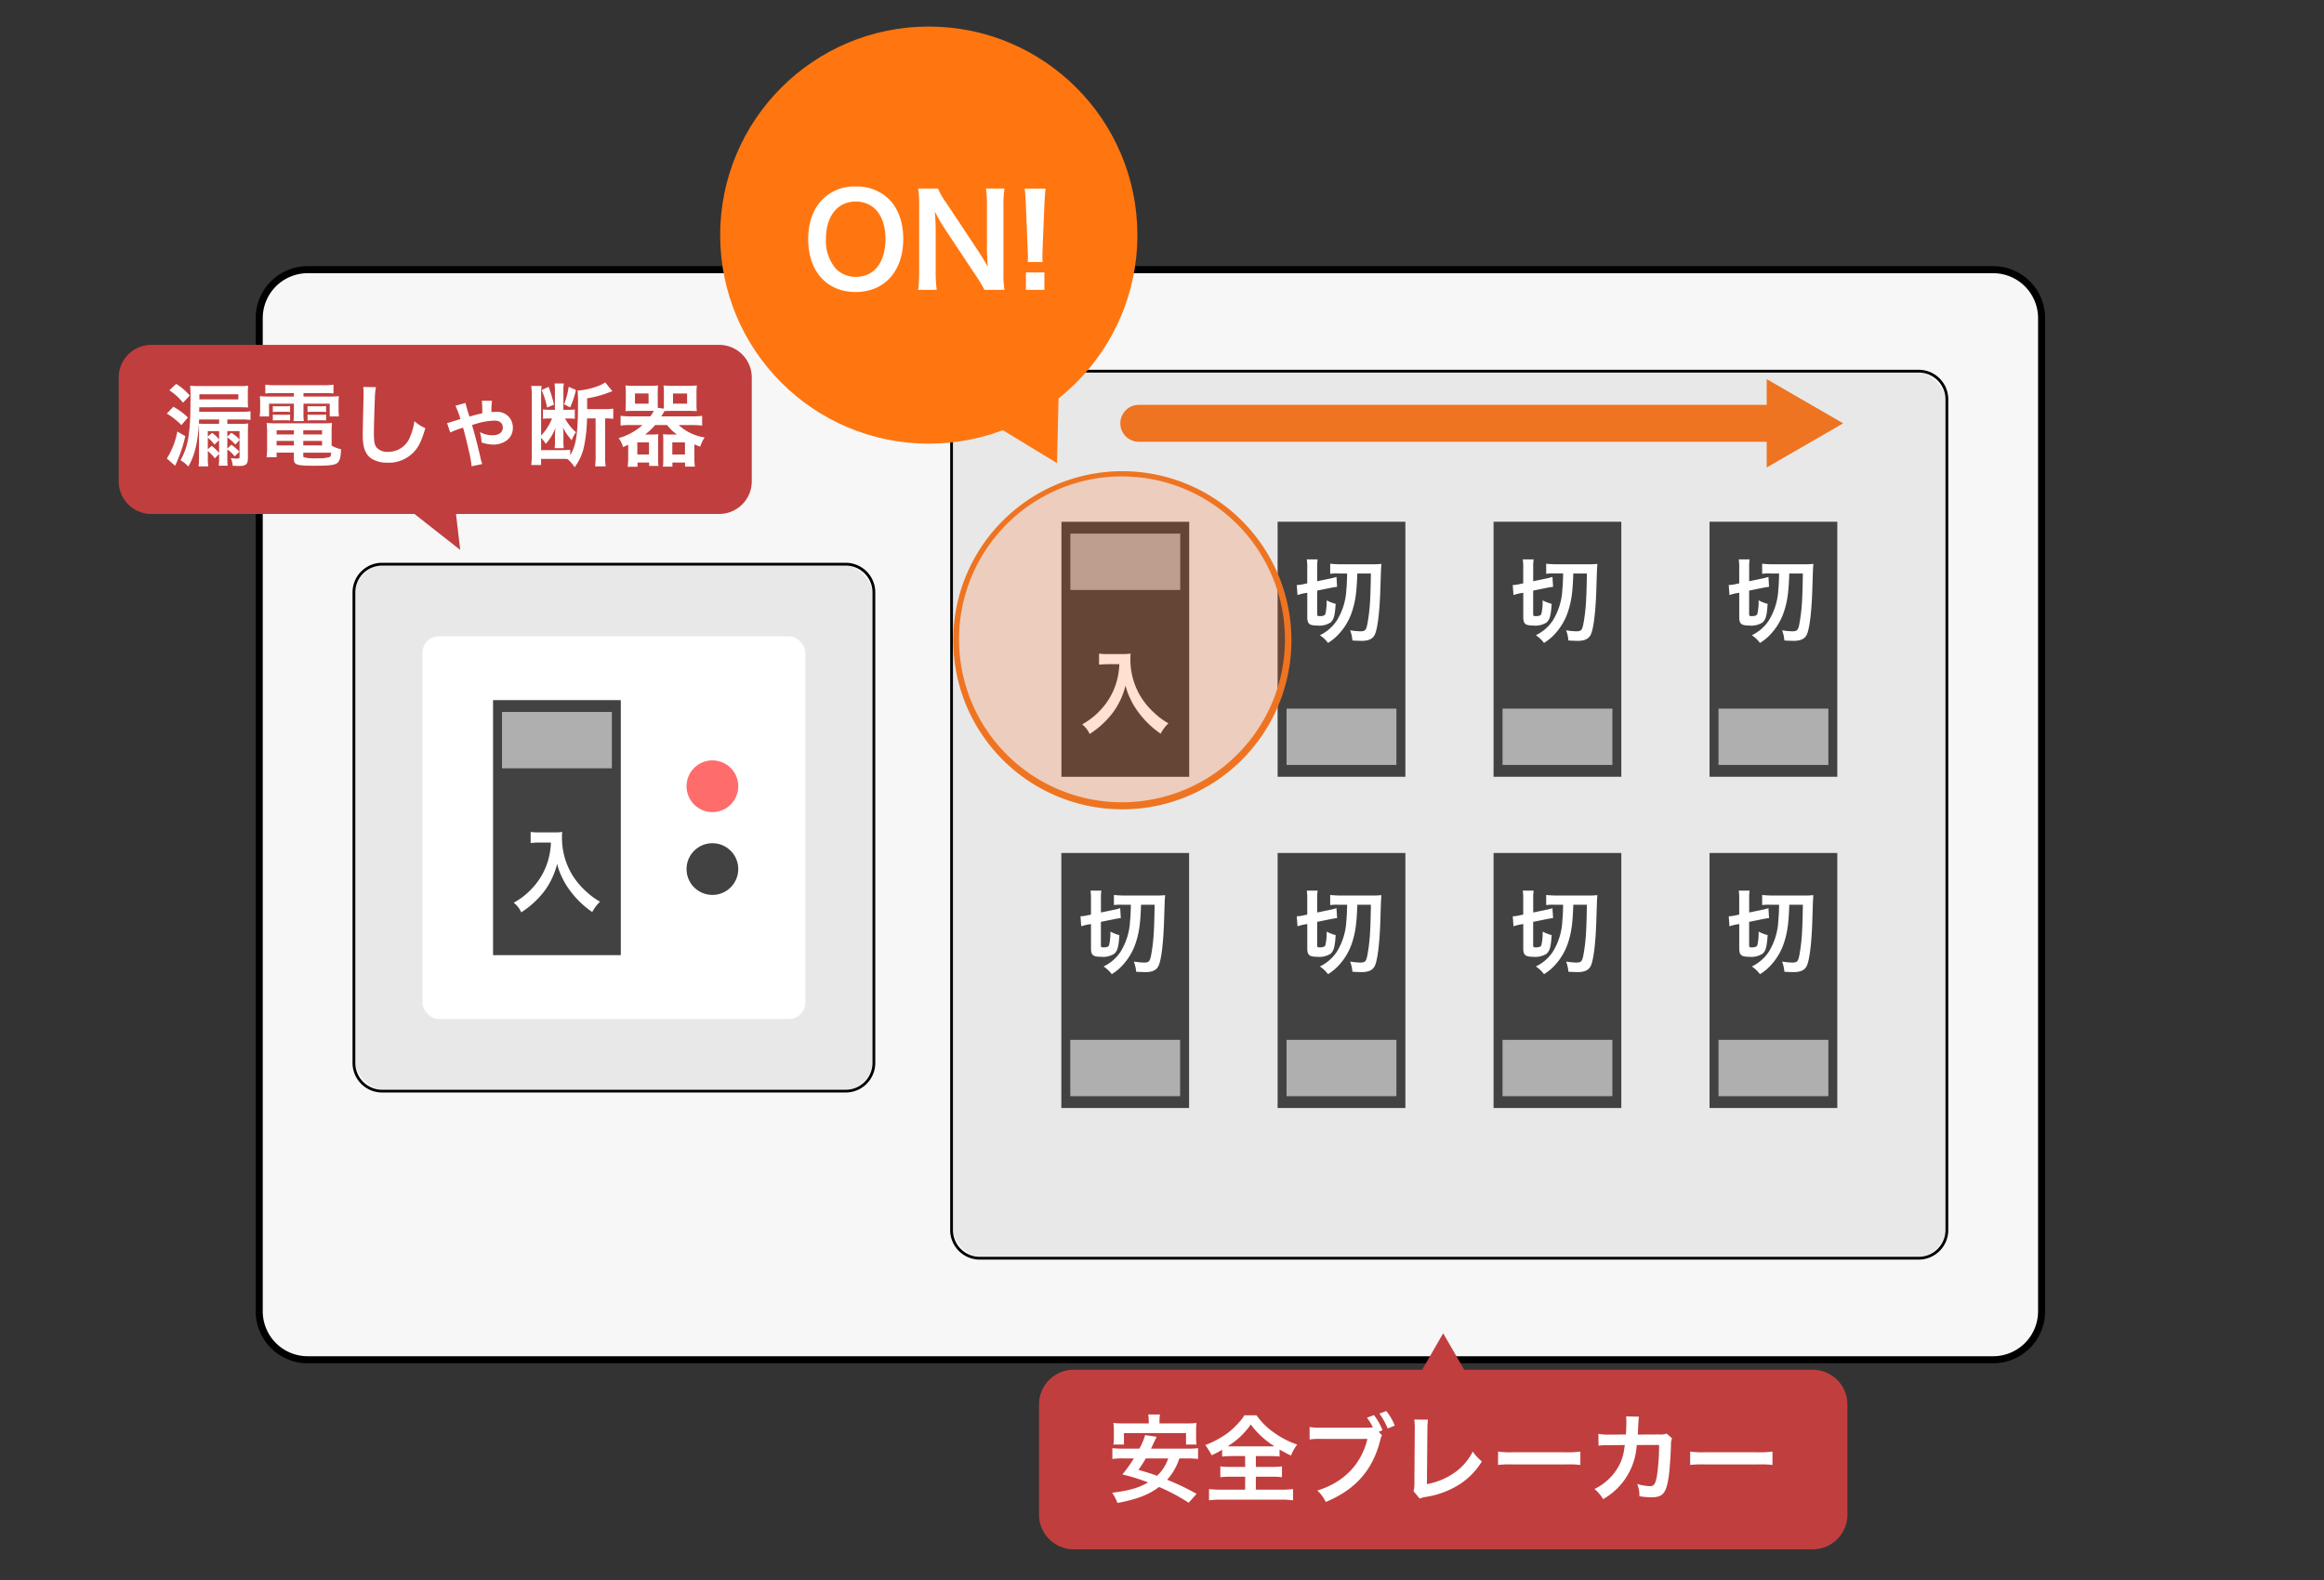 <svg xmlns="http://www.w3.org/2000/svg" width="525" height="357" viewBox="0 0 525 357">
  <rect x="0" y="0" width="525" height="357" fill="#333333" stroke="none"/>
  <g id="グループ_2355" data-name="グループ 2355" transform="translate(-421 -5449)">
    <rect id="長方形_2723" data-name="長方形 2723" width="525" height="357" transform="translate(421 5449)" fill="none"/>
    <g id="c" transform="translate(447.813 5455)">
      <path id="パス_3714" data-name="パス 3714" d="M49.025,65.89H429.787a10.947,10.947,0,0,1,10.945,10.945V301.253A10.947,10.947,0,0,1,429.787,312.2H49.025A10.947,10.947,0,0,1,38.08,301.253V76.835A10.947,10.947,0,0,1,49.025,65.89Z" transform="translate(-6.336 -10.963)" fill="#f7f7f7"/>
      <path id="パス_3715" data-name="パス 3715" d="M429.629,66.532a10.157,10.157,0,0,1,10.145,10.145V301.1a10.157,10.157,0,0,1-10.145,10.145H48.867A10.157,10.157,0,0,1,38.722,301.1V76.677A10.157,10.157,0,0,1,48.867,66.532H429.629m0-1.592H48.867A11.739,11.739,0,0,0,37.13,76.677V301.1a11.739,11.739,0,0,0,11.737,11.737H429.629A11.739,11.739,0,0,0,441.366,301.1V76.677A11.739,11.739,0,0,0,429.629,64.94h0Z" transform="translate(-6.178 -10.805)"/>
      <rect id="長方形_2585" data-name="長方形 2585" width="224.851" height="200.435" rx="7.65" transform="translate(188.147 77.868)" fill="#e8e8e8"/>
      <path id="パス_3716" data-name="パス 3716" d="M444.11,93.655a6.066,6.066,0,0,1,6.06,6.06V287.4a6.066,6.066,0,0,1-6.06,6.06h-212.1a6.066,6.066,0,0,1-6.06-6.06V99.716a6.066,6.066,0,0,1,6.06-6.06h212.1m0-.625h-212.1a6.685,6.685,0,0,0-6.686,6.686V287.4a6.685,6.685,0,0,0,6.686,6.686h212.1A6.685,6.685,0,0,0,450.8,287.4V99.716a6.685,6.685,0,0,0-6.686-6.686Z" transform="translate(-37.49 -15.479)"/>
      <path id="パス_3717" data-name="パス 3717" d="M267.856,162.873a7.022,7.022,0,0,0-1.334-1.275,9.534,9.534,0,0,0,3.5-3.168,14.939,14.939,0,0,0,2.209-7.052c.108-1.142.15-1.809.192-3.76V147.3h-2.409c-.609,0-1.05.017-1.409.042v-1.576c.609.058,1.417.083,2.384.083h6.744c.775,0,1.309-.017,1.792-.05-.067.784-.083,1.425-.175,4.335l-.042,1.367c-.167,4.693-.575,8.2-1.142,9.62-.392.984-1.217,1.4-2.776,1.4-.417,0-1.225-.033-1.792-.067a8.847,8.847,0,0,0-.333-1.626,15.117,15.117,0,0,0,1.776.158c1.484,0,1.717-.45,2.051-2.4a40.838,40.838,0,0,0,.542-5.1q.1-1.7.167-5.885v-.317h-3.685v.3a28.22,28.22,0,0,1-1.175,8.478,13.351,13.351,0,0,1-2.659,4.685,10.315,10.315,0,0,1-2.418,2.109Zm-2.493-3.81c-1.717,0-1.951-.325-1.951-1.617v-5.852l-.967.167c-.534.117-.867.192-1.259.308l-.117-1.542a9.637,9.637,0,0,0,1.267-.2l1.075-.217v-3.685a16.549,16.549,0,0,0-.058-1.676h1.726a13.589,13.589,0,0,0-.058,1.534v3.476l3.284-.675c.442-.092.809-.175,1.1-.258l.1,1.542c-.375.05-.8.125-1.25.217l-3.234.65v5.5c0,.7.317.834.934.834a1.518,1.518,0,0,0,1.509-.65,10.251,10.251,0,0,0,.317-2.726,9.563,9.563,0,0,0,1.4.525c-.158,2.376-.4,3.2-1.05,3.751a4.52,4.52,0,0,1-2.768.592Z" transform="translate(-43.438 -24.084)" fill="#e8e8e8"/>
      <path id="パス_3718" data-name="パス 3718" d="M264.67,145c-.017.308-.025.684-.025,1.217v3.86l.759-.158,2.9-.6c.275-.058.525-.117.75-.167l.058.875c-.308.05-.634.108-.975.183l-2.984.6-.5.1v5.76c0,1.009.6,1.15,1.25,1.15a1.788,1.788,0,0,0,1.784-.825v-.017l.017-.025a8.925,8.925,0,0,0,.308-2.351c.258.108.517.2.767.283-.167,2.276-.433,2.868-.917,3.276a4.22,4.22,0,0,1-2.568.525c-1.576,0-1.634-.225-1.634-1.3v-6.219l-.734.125-.625.108c-.359.075-.634.142-.892.208l-.067-.859a9.971,9.971,0,0,0,.984-.175l.834-.167.508-.1v-3.935c0-.609,0-1.017-.033-1.367h1.042m4.168,1.034c.567.042,1.259.058,2.067.058h6.744c.6,0,1.05-.008,1.45-.025-.042.675-.075,1.526-.15,3.993l-.042,1.359c-.158,4.66-.567,8.128-1.117,9.52-.25.625-.717,1.2-2.484,1.2-.35,0-.984-.025-1.517-.05a8.742,8.742,0,0,0-.183-.95,12,12,0,0,0,1.342.1c1.734,0,2.026-.725,2.359-2.651a41.471,41.471,0,0,0,.55-5.135q.108-1.717.167-5.9v-.634h-4.3l-.017.609c-.142,4.143-.408,6.11-1.15,8.395a13.116,13.116,0,0,1-2.6,4.585,9.442,9.442,0,0,1-2.109,1.884,6.048,6.048,0,0,0-.842-.817,9.775,9.775,0,0,0,3.21-3.034,15.132,15.132,0,0,0,2.259-7.194c.108-1.15.15-1.817.192-3.776l.017-.642h-2.734c-.442,0-.792,0-1.092.025v-.9m-3.484-1.684h-2.451a12.26,12.26,0,0,1,.1,1.992V149.8l-.834.167a7.375,7.375,0,0,1-1.534.208l.167,2.259c.584-.183.934-.267,1.6-.417l.6-.1v5.477c0,1.534.459,1.926,2.259,1.926a4.673,4.673,0,0,0,2.968-.667c.767-.642,1.017-1.576,1.184-4.235a9.029,9.029,0,0,1-2.034-.792,11.669,11.669,0,0,1-.292,3.093c-.167.333-.517.475-1.225.475-.542,0-.625-.067-.625-.517v-5.252l2.984-.6a14.2,14.2,0,0,1,1.517-.25l-.142-2.242a11.786,11.786,0,0,1-1.451.375l-2.9.6v-3.093a11.059,11.059,0,0,1,.1-1.851h0Zm2.843.975v2.284a12.867,12.867,0,0,1,1.726-.083h2.092c-.042,1.992-.083,2.634-.183,3.735A14.379,14.379,0,0,1,269.7,158.2a9.592,9.592,0,0,1-3.818,3.3,7.621,7.621,0,0,1,1.842,1.742,11.109,11.109,0,0,0,2.718-2.326,13.617,13.617,0,0,0,2.718-4.793c.75-2.3,1.034-4.293,1.184-8.57h3.068q-.058,4.168-.167,5.869a39.4,39.4,0,0,1-.542,5.06c-.333,1.909-.517,2.134-1.742,2.134a17.367,17.367,0,0,1-2.242-.225,8.186,8.186,0,0,1,.517,2.3c.558.042,1.576.083,2.076.083,1.7,0,2.634-.5,3.068-1.6.584-1.476.992-4.96,1.159-9.728.142-4.668.142-4.935.25-6.06a20.818,20.818,0,0,1-2.134.083h-6.744a22.052,22.052,0,0,1-2.693-.125h0Z" transform="translate(-43.37 -24.019)"/>
      <path id="パス_3719" data-name="パス 3719" d="M326.376,162.873a7.02,7.02,0,0,0-1.334-1.275,9.534,9.534,0,0,0,3.5-3.168,14.939,14.939,0,0,0,2.209-7.052c.108-1.142.15-1.809.192-3.76V147.3h-2.409c-.609,0-1.05.017-1.409.042v-1.576c.609.058,1.417.083,2.384.083h6.744c.775,0,1.309-.017,1.792-.05-.067.784-.083,1.425-.175,4.335l-.042,1.367c-.167,4.693-.575,8.2-1.142,9.62-.392.984-1.217,1.4-2.776,1.4-.417,0-1.225-.033-1.792-.067a8.842,8.842,0,0,0-.333-1.626,15.117,15.117,0,0,0,1.776.158c1.484,0,1.717-.45,2.051-2.4a40.832,40.832,0,0,0,.542-5.1q.1-1.7.167-5.885v-.317h-3.685v.3a28.218,28.218,0,0,1-1.175,8.478,13.223,13.223,0,0,1-2.659,4.685,10.314,10.314,0,0,1-2.417,2.109Zm-2.493-3.81c-1.717,0-1.951-.325-1.951-1.617v-5.852l-.967.167c-.534.117-.867.192-1.259.308l-.117-1.542a9.635,9.635,0,0,0,1.267-.2l1.075-.217v-3.685a16.536,16.536,0,0,0-.058-1.676H323.6a13.589,13.589,0,0,0-.058,1.534v3.476l3.284-.675c.442-.092.809-.175,1.1-.258l.1,1.542c-.375.05-.8.125-1.25.217l-3.234.65v5.5c0,.7.317.834.934.834a1.518,1.518,0,0,0,1.509-.65,10.252,10.252,0,0,0,.317-2.726,9.565,9.565,0,0,0,1.4.525c-.158,2.376-.4,3.2-1.05,3.751a4.52,4.52,0,0,1-2.768.592Z" transform="translate(-53.175 -24.084)" fill="#e8e8e8"/>
      <path id="パス_3720" data-name="パス 3720" d="M323.2,145c-.017.308-.025.684-.025,1.217v3.86l.759-.158,2.9-.6c.275-.058.525-.117.75-.167l.058.875c-.308.05-.634.108-.975.183l-2.984.6-.5.1v5.76c0,1.009.6,1.15,1.25,1.15a1.788,1.788,0,0,0,1.784-.825v-.017l.017-.025a8.929,8.929,0,0,0,.308-2.351c.258.108.517.2.767.283-.167,2.276-.433,2.868-.917,3.276a4.219,4.219,0,0,1-2.568.525c-1.576,0-1.634-.225-1.634-1.3v-6.219l-.734.125-.625.108c-.358.075-.634.142-.892.208l-.067-.859a9.974,9.974,0,0,0,.984-.175l.834-.167.508-.1v-3.935c0-.609,0-1.017-.033-1.367h1.042m4.168,1.034c.567.042,1.259.058,2.067.058h6.744c.6,0,1.05-.008,1.451-.025-.042.675-.075,1.526-.15,3.993l-.042,1.359c-.158,4.66-.567,8.128-1.117,9.52-.25.625-.717,1.2-2.484,1.2-.35,0-.984-.025-1.517-.05a8.764,8.764,0,0,0-.183-.95,12,12,0,0,0,1.342.1c1.734,0,2.026-.725,2.359-2.651a41.466,41.466,0,0,0,.55-5.135q.108-1.717.167-5.9v-.634h-4.3l-.017.609c-.142,4.143-.408,6.11-1.15,8.395a13.116,13.116,0,0,1-2.6,4.585,9.443,9.443,0,0,1-2.109,1.884,6.055,6.055,0,0,0-.842-.817,9.775,9.775,0,0,0,3.209-3.034,15.132,15.132,0,0,0,2.259-7.194c.108-1.15.15-1.817.192-3.776l.017-.642h-2.734c-.442,0-.792,0-1.092.025v-.9m-3.493-1.684h-2.451a12.262,12.262,0,0,1,.1,1.992V149.8l-.834.167a7.376,7.376,0,0,1-1.534.208l.167,2.259c.584-.183.934-.267,1.6-.417l.6-.1v5.477c0,1.534.458,1.926,2.259,1.926a4.673,4.673,0,0,0,2.968-.667c.767-.642,1.017-1.576,1.184-4.235a9.03,9.03,0,0,1-2.034-.792,11.669,11.669,0,0,1-.292,3.093c-.167.333-.517.475-1.225.475-.542,0-.625-.067-.625-.517v-5.252l2.984-.6a14.205,14.205,0,0,1,1.517-.25l-.142-2.242a11.789,11.789,0,0,1-1.451.375l-2.9.6v-3.093a11.059,11.059,0,0,1,.1-1.851h0Zm2.843.975v2.284a12.868,12.868,0,0,1,1.726-.083h2.092c-.042,1.992-.083,2.634-.183,3.735a14.38,14.38,0,0,1-2.159,6.911,9.592,9.592,0,0,1-3.818,3.3,7.622,7.622,0,0,1,1.842,1.742,11.108,11.108,0,0,0,2.718-2.326,13.619,13.619,0,0,0,2.718-4.793c.75-2.3,1.034-4.293,1.184-8.57h3.068q-.058,4.168-.167,5.869a39.391,39.391,0,0,1-.542,5.06c-.333,1.909-.517,2.134-1.742,2.134a17.366,17.366,0,0,1-2.242-.225,8.181,8.181,0,0,1,.517,2.3c.559.042,1.576.083,2.076.083,1.7,0,2.634-.5,3.068-1.6.583-1.476.992-4.96,1.159-9.728.142-4.668.142-4.935.25-6.06a20.82,20.82,0,0,1-2.134.083h-6.744a22.051,22.051,0,0,1-2.693-.125h0Z" transform="translate(-53.107 -24.019)"/>
      <path id="パス_3721" data-name="パス 3721" d="M384.906,162.873a7.02,7.02,0,0,0-1.334-1.275,9.533,9.533,0,0,0,3.5-3.168,14.94,14.94,0,0,0,2.209-7.052c.108-1.134.15-1.8.192-3.76V147.3h-2.409c-.608,0-1.05.017-1.409.042v-1.576c.609.058,1.417.083,2.384.083h6.744c.775,0,1.309-.017,1.792-.05-.067.784-.083,1.434-.175,4.343l-.042,1.35c-.167,4.693-.575,8.2-1.142,9.62-.392.984-1.217,1.4-2.776,1.4-.417,0-1.225-.033-1.792-.067a8.993,8.993,0,0,0-.333-1.626,15.117,15.117,0,0,0,1.776.158c1.484,0,1.717-.45,2.051-2.4a40.844,40.844,0,0,0,.542-5.1q.1-1.7.167-5.885v-.317h-3.685v.3a28.219,28.219,0,0,1-1.175,8.478,13.225,13.225,0,0,1-2.659,4.685,10.316,10.316,0,0,1-2.418,2.109Zm-2.492-3.81c-1.717,0-1.951-.325-1.951-1.617v-5.852l-.967.167c-.533.117-.867.192-1.259.308l-.117-1.542a9.636,9.636,0,0,0,1.267-.2l1.075-.217v-3.685a16.536,16.536,0,0,0-.058-1.676h1.726a13.5,13.5,0,0,0-.058,1.534v3.476l3.284-.675c.442-.092.809-.175,1.1-.258l.1,1.542c-.375.05-.8.125-1.25.217l-3.234.65v5.5c0,.7.317.834.934.834a1.518,1.518,0,0,0,1.509-.65,10.25,10.25,0,0,0,.317-2.726,9.566,9.566,0,0,0,1.4.525c-.158,2.376-.4,3.2-1.059,3.751a4.52,4.52,0,0,1-2.768.592Z" transform="translate(-62.914 -24.084)" fill="#e8e8e8"/>
      <path id="パス_3722" data-name="パス 3722" d="M381.72,145c-.017.308-.025.684-.025,1.217v3.86l.759-.158,2.9-.6c.275-.058.525-.117.75-.167l.058.875c-.308.05-.634.108-.975.183l-2.984.6-.5.1v5.76c0,1.009.6,1.15,1.25,1.15a1.788,1.788,0,0,0,1.784-.825v-.017l.017-.025a8.927,8.927,0,0,0,.308-2.351c.258.108.517.2.767.283-.167,2.276-.433,2.868-.917,3.276a4.22,4.22,0,0,1-2.567.525c-1.576,0-1.634-.225-1.634-1.3v-6.227l-.734.125-.625.108c-.358.075-.634.142-.892.208l-.067-.859a9.972,9.972,0,0,0,.984-.175l.834-.167.508-.1v-3.935c0-.609,0-1.017-.033-1.367h1.042m4.168,1.042c.567.042,1.259.058,2.067.058h6.744c.6,0,1.05-.008,1.45-.025-.042.675-.075,1.526-.15,3.993l-.042,1.359c-.158,4.66-.567,8.128-1.117,9.52-.25.625-.717,1.2-2.484,1.2-.35,0-.984-.025-1.517-.05a8.757,8.757,0,0,0-.183-.95,12,12,0,0,0,1.342.1c1.734,0,2.026-.725,2.359-2.651a41.477,41.477,0,0,0,.55-5.135q.108-1.717.167-5.9v-.634h-4.3l-.017.609c-.142,4.143-.408,6.11-1.15,8.395a13.117,13.117,0,0,1-2.6,4.585A9.442,9.442,0,0,1,384.9,162.4a6.056,6.056,0,0,0-.842-.817,9.774,9.774,0,0,0,3.209-3.034,15.132,15.132,0,0,0,2.259-7.194c.108-1.15.15-1.817.192-3.776l.017-.642H387c-.442,0-.792,0-1.092.025v-.9m-3.485-1.684h-2.451a12.271,12.271,0,0,1,.1,1.992V149.8l-.834.167a7.376,7.376,0,0,1-1.534.208l.167,2.259c.584-.183.934-.267,1.6-.417l.6-.1v5.477c0,1.534.458,1.926,2.259,1.926a4.673,4.673,0,0,0,2.968-.667c.767-.642,1.017-1.576,1.184-4.235a9.03,9.03,0,0,1-2.034-.792,11.67,11.67,0,0,1-.292,3.093c-.167.333-.517.475-1.225.475-.542,0-.625-.067-.625-.517v-5.252l2.984-.6a14.2,14.2,0,0,1,1.517-.25l-.142-2.242a11.783,11.783,0,0,1-1.45.375l-2.9.6v-3.093a11.058,11.058,0,0,1,.1-1.851h0Zm2.843.975v2.284a12.868,12.868,0,0,1,1.726-.083h2.092c-.042,1.992-.083,2.634-.183,3.735a14.381,14.381,0,0,1-2.159,6.911,9.592,9.592,0,0,1-3.818,3.3,7.623,7.623,0,0,1,1.842,1.742,11.108,11.108,0,0,0,2.718-2.326,13.619,13.619,0,0,0,2.718-4.793c.75-2.3,1.034-4.293,1.184-8.57h3.068q-.058,4.168-.167,5.869a39.39,39.39,0,0,1-.542,5.06c-.333,1.909-.517,2.134-1.742,2.134a17.366,17.366,0,0,1-2.242-.225,8.182,8.182,0,0,1,.517,2.3c.559.042,1.576.083,2.076.083,1.7,0,2.634-.5,3.068-1.6.584-1.476.992-4.96,1.159-9.728.142-4.668.142-4.935.25-6.06a20.819,20.819,0,0,1-2.134.083h-6.744a22.05,22.05,0,0,1-2.693-.125h0Z" transform="translate(-62.846 -24.019)"/>
      <path id="パス_3723" data-name="パス 3723" d="M443.436,162.873A7.021,7.021,0,0,0,442.1,161.6a9.534,9.534,0,0,0,3.5-3.168,14.908,14.908,0,0,0,2.209-7.052c.108-1.142.15-1.809.192-3.76V147.3h-2.409c-.609,0-1.05.017-1.409.042v-1.576c.609.058,1.417.083,2.384.083h6.744c.775,0,1.309-.017,1.792-.05-.067.775-.083,1.425-.175,4.335l-.042,1.367c-.167,4.693-.575,8.2-1.142,9.62-.392.984-1.217,1.4-2.776,1.4-.417,0-1.225-.033-1.792-.067a8.2,8.2,0,0,0-.333-1.626,14.971,14.971,0,0,0,1.776.158c1.484,0,1.717-.45,2.051-2.4a40.849,40.849,0,0,0,.542-5.1q.1-1.7.167-5.885v-.317H449.7v.3a28.218,28.218,0,0,1-1.175,8.478,13.222,13.222,0,0,1-2.659,4.685,10.316,10.316,0,0,1-2.417,2.109Zm-2.493-3.81c-1.717,0-1.951-.325-1.951-1.617v-5.852l-.967.167c-.534.117-.867.192-1.259.308l-.117-1.542a9.637,9.637,0,0,0,1.267-.2l1.075-.217v-3.685a16.547,16.547,0,0,0-.058-1.676h1.726a13.49,13.49,0,0,0-.058,1.534v3.476l3.284-.675c.442-.092.809-.175,1.1-.258l.1,1.542c-.375.05-.8.125-1.25.217l-3.234.65v5.5c0,.7.317.834.934.834a1.518,1.518,0,0,0,1.509-.65,10.2,10.2,0,0,0,.317-2.726,9.566,9.566,0,0,0,1.4.525c-.158,2.376-.4,3.2-1.05,3.751a4.52,4.52,0,0,1-2.768.592Z" transform="translate(-72.652 -24.084)" fill="#e8e8e8"/>
      <path id="パス_3724" data-name="パス 3724" d="M440.25,145c-.017.308-.025.684-.025,1.217v3.86l.759-.158,2.9-.6c.275-.058.525-.117.75-.167l.058.875c-.308.05-.634.108-.975.183l-2.984.6-.5.1v5.76c0,1.009.6,1.15,1.25,1.15a1.788,1.788,0,0,0,1.784-.825v-.017l.017-.025a8.924,8.924,0,0,0,.308-2.351c.258.108.517.2.767.283-.167,2.276-.433,2.868-.917,3.276a4.22,4.22,0,0,1-2.568.525c-1.576,0-1.634-.225-1.634-1.3v-6.227l-.734.125-.625.108c-.358.075-.634.142-.892.208l-.067-.859a9.975,9.975,0,0,0,.984-.175l.834-.167.509-.1v-3.935c0-.609,0-1.017-.033-1.367h1.042m4.168,1.042c.567.042,1.259.058,2.067.058h6.744c.6,0,1.05-.008,1.451-.025-.042.675-.075,1.526-.15,3.993l-.042,1.359c-.158,4.66-.567,8.128-1.117,9.52-.25.625-.717,1.2-2.484,1.2-.35,0-.984-.025-1.517-.05a8.757,8.757,0,0,0-.183-.95,12,12,0,0,0,1.342.1c1.734,0,2.026-.725,2.359-2.651a41.454,41.454,0,0,0,.55-5.135q.108-1.717.167-5.9v-.634h-4.3l-.017.609c-.142,4.143-.408,6.11-1.15,8.395a13.116,13.116,0,0,1-2.6,4.585,9.443,9.443,0,0,1-2.109,1.884,6.055,6.055,0,0,0-.842-.817,9.774,9.774,0,0,0,3.209-3.034,15.133,15.133,0,0,0,2.259-7.194c.108-1.15.15-1.817.192-3.776l.017-.642h-2.734c-.442,0-.792,0-1.092.025v-.9m-3.484-1.684h-2.451a12.264,12.264,0,0,1,.1,1.992V149.8l-.834.167a7.376,7.376,0,0,1-1.534.208l.167,2.259c.584-.183.934-.267,1.6-.417l.6-.1v5.477c0,1.534.459,1.926,2.259,1.926a4.673,4.673,0,0,0,2.968-.667c.767-.642,1.017-1.576,1.184-4.235a9.029,9.029,0,0,1-2.034-.792,11.674,11.674,0,0,1-.292,3.093c-.167.333-.517.475-1.225.475-.542,0-.625-.067-.625-.517v-5.252l2.984-.6a14.207,14.207,0,0,1,1.517-.25l-.142-2.242a11.785,11.785,0,0,1-1.45.375l-2.9.6v-3.093a11.05,11.05,0,0,1,.1-1.851h0Zm2.843.975v2.284a12.869,12.869,0,0,1,1.726-.083h2.092c-.042,1.992-.083,2.634-.183,3.735a14.38,14.38,0,0,1-2.159,6.911,9.592,9.592,0,0,1-3.818,3.3,7.621,7.621,0,0,1,1.842,1.742,11.107,11.107,0,0,0,2.718-2.326,13.618,13.618,0,0,0,2.718-4.793c.75-2.3,1.034-4.293,1.184-8.57h3.068q-.058,4.168-.167,5.869a39.4,39.4,0,0,1-.542,5.06c-.333,1.909-.517,2.134-1.742,2.134a17.363,17.363,0,0,1-2.242-.225,8.183,8.183,0,0,1,.517,2.3c.559.042,1.576.083,2.076.083,1.7,0,2.634-.5,3.068-1.6.584-1.476.992-4.96,1.159-9.728.142-4.668.142-4.935.25-6.06a20.818,20.818,0,0,1-2.134.083h-6.744a22.05,22.05,0,0,1-2.693-.125h0Z" transform="translate(-72.584 -24.019)"/>
      <path id="パス_3725" data-name="パス 3725" d="M267.856,252.663a7.022,7.022,0,0,0-1.334-1.275,9.534,9.534,0,0,0,3.5-3.168,14.939,14.939,0,0,0,2.209-7.052c.108-1.142.15-1.809.192-3.76v-.317h-2.409c-.609,0-1.05.017-1.409.042v-1.576c.609.058,1.417.083,2.384.083h6.744c.775,0,1.309-.017,1.792-.05-.067.784-.083,1.425-.175,4.335l-.042,1.367c-.167,4.693-.575,8.2-1.142,9.62-.392.984-1.217,1.4-2.776,1.4-.417,0-1.225-.033-1.792-.067a8.846,8.846,0,0,0-.333-1.626,15.121,15.121,0,0,0,1.776.158c1.484,0,1.717-.45,2.051-2.4a40.837,40.837,0,0,0,.542-5.1q.1-1.7.167-5.885v-.317h-3.685v.3a28.22,28.22,0,0,1-1.175,8.478,13.351,13.351,0,0,1-2.659,4.685,10.314,10.314,0,0,1-2.418,2.109Zm-2.493-3.81c-1.717,0-1.951-.325-1.951-1.617v-5.852l-.967.167c-.534.117-.867.192-1.259.308l-.117-1.542a9.642,9.642,0,0,0,1.267-.2l1.075-.217v-3.685a16.549,16.549,0,0,0-.058-1.676h1.726a13.589,13.589,0,0,0-.058,1.534v3.476l3.284-.684c.442-.092.8-.175,1.1-.258l.1,1.542c-.375.05-.8.125-1.25.217l-3.234.65v5.5c0,.7.317.834.934.834a1.518,1.518,0,0,0,1.509-.65,10.251,10.251,0,0,0,.317-2.726,9.569,9.569,0,0,0,1.4.525c-.158,2.376-.4,3.2-1.05,3.751a4.52,4.52,0,0,1-2.768.592Z" transform="translate(-43.438 -39.024)" fill="#e8e8e8"/>
      <path id="パス_3726" data-name="パス 3726" d="M264.67,234.794c-.017.308-.025.684-.025,1.217v3.86l.759-.158,2.9-.6c.275-.058.525-.117.75-.167l.058.875c-.308.05-.634.108-.975.183l-2.984.6-.5.1v5.76c0,1.009.6,1.15,1.25,1.15a1.788,1.788,0,0,0,1.784-.825v-.017l.017-.025a8.925,8.925,0,0,0,.308-2.351c.258.108.517.2.767.283-.167,2.276-.433,2.868-.917,3.276a4.22,4.22,0,0,1-2.568.525c-1.576,0-1.634-.225-1.634-1.3v-6.219l-.734.125-.625.108c-.359.075-.634.142-.892.208l-.067-.859a9.975,9.975,0,0,0,.984-.175l.834-.167.508-.1v-3.935c0-.609,0-1.017-.033-1.367h1.042m4.168,1.034c.567.042,1.267.058,2.067.058h6.744c.6,0,1.05-.008,1.45-.025-.042.675-.075,1.526-.15,3.993l-.042,1.359c-.158,4.66-.567,8.128-1.117,9.52-.25.625-.717,1.2-2.484,1.2-.35,0-.984-.025-1.517-.05a8.744,8.744,0,0,0-.183-.95,12,12,0,0,0,1.342.1c1.734,0,2.026-.725,2.359-2.651a41.47,41.47,0,0,0,.55-5.135q.108-1.717.167-5.9v-.634h-4.3l-.017.609c-.142,4.143-.408,6.11-1.15,8.395a13.116,13.116,0,0,1-2.6,4.585,9.632,9.632,0,0,1-2.109,1.884,6.053,6.053,0,0,0-.842-.817,9.774,9.774,0,0,0,3.21-3.034,15.132,15.132,0,0,0,2.259-7.194c.108-1.15.15-1.817.192-3.776l.017-.642h-2.734c-.442,0-.792,0-1.092.025v-.9m-3.484-1.684h-2.451a12.259,12.259,0,0,1,.1,1.992v3.426l-.834.167a7.375,7.375,0,0,1-1.534.208l.167,2.259c.584-.183.934-.267,1.6-.417l.6-.1v5.477c0,1.534.459,1.926,2.259,1.926a4.673,4.673,0,0,0,2.968-.667c.767-.642,1.017-1.576,1.184-4.235a9.029,9.029,0,0,1-2.034-.792,11.669,11.669,0,0,1-.292,3.093c-.167.333-.517.475-1.225.475-.542,0-.625-.058-.625-.517v-5.252l2.984-.6a14.206,14.206,0,0,1,1.517-.25l-.142-2.242a11.783,11.783,0,0,1-1.451.375l-2.9.6V236a10.881,10.881,0,0,1,.1-1.842h0Zm2.843.975v2.284a12.867,12.867,0,0,1,1.726-.083h2.092c-.042,1.992-.083,2.634-.183,3.735a14.379,14.379,0,0,1-2.159,6.911,9.592,9.592,0,0,1-3.818,3.3,7.62,7.62,0,0,1,1.842,1.742,11.109,11.109,0,0,0,2.718-2.326,13.617,13.617,0,0,0,2.718-4.793c.75-2.3,1.034-4.293,1.184-8.57h3.068q-.058,4.168-.167,5.869a39.4,39.4,0,0,1-.542,5.06c-.333,1.909-.517,2.134-1.742,2.134a17.367,17.367,0,0,1-2.242-.225,8.186,8.186,0,0,1,.517,2.3c.558.042,1.576.083,2.076.083,1.7,0,2.634-.5,3.068-1.6.584-1.475.992-4.96,1.159-9.728.142-4.668.142-4.935.25-6.06a20.823,20.823,0,0,1-2.134.083h-6.744a22.052,22.052,0,0,1-2.693-.125h0Z" transform="translate(-43.37 -38.96)"/>
      <path id="パス_3727" data-name="パス 3727" d="M326.376,252.663a7.02,7.02,0,0,0-1.334-1.275,9.534,9.534,0,0,0,3.5-3.168,14.939,14.939,0,0,0,2.209-7.052c.108-1.142.15-1.809.192-3.76v-.317h-2.409c-.609,0-1.05.017-1.409.042v-1.576c.609.058,1.417.083,2.384.083h6.744c.775,0,1.309-.017,1.792-.05-.067.784-.083,1.425-.175,4.335l-.042,1.367c-.167,4.693-.575,8.2-1.142,9.62-.392.984-1.217,1.4-2.776,1.4-.417,0-1.225-.033-1.792-.067a8.841,8.841,0,0,0-.333-1.626,15.121,15.121,0,0,0,1.776.158c1.484,0,1.717-.45,2.051-2.4a40.832,40.832,0,0,0,.542-5.1q.1-1.7.167-5.885v-.317h-3.685v.3a28.218,28.218,0,0,1-1.175,8.478,13.223,13.223,0,0,1-2.659,4.685,10.314,10.314,0,0,1-2.417,2.109Zm-2.493-3.81c-1.717,0-1.951-.325-1.951-1.617v-5.852l-.967.167c-.534.117-.867.192-1.259.308l-.117-1.542a9.64,9.64,0,0,0,1.267-.2l1.075-.217v-3.685a16.536,16.536,0,0,0-.058-1.676H323.6a13.589,13.589,0,0,0-.058,1.534v3.476l3.284-.684c.442-.092.8-.175,1.1-.258l.1,1.542c-.375.05-.8.125-1.25.217l-3.234.65v5.5c0,.7.317.834.934.834a1.518,1.518,0,0,0,1.509-.65,10.253,10.253,0,0,0,.317-2.726,9.57,9.57,0,0,0,1.4.525c-.158,2.376-.4,3.2-1.05,3.751a4.52,4.52,0,0,1-2.768.592Z" transform="translate(-53.175 -39.024)" fill="#e8e8e8"/>
      <path id="パス_3728" data-name="パス 3728" d="M323.2,234.794c-.017.308-.025.684-.025,1.217v3.86l.759-.158,2.9-.6c.275-.058.525-.117.75-.167l.058.875c-.308.05-.634.108-.975.183l-2.984.6-.5.1v5.76c0,1.009.6,1.15,1.25,1.15a1.788,1.788,0,0,0,1.784-.825v-.017l.017-.025a8.929,8.929,0,0,0,.308-2.351c.258.108.517.2.767.283-.167,2.276-.433,2.868-.917,3.276a4.219,4.219,0,0,1-2.568.525c-1.576,0-1.634-.225-1.634-1.3v-6.219l-.734.125-.625.108c-.358.075-.634.142-.892.208l-.067-.859a9.978,9.978,0,0,0,.984-.175l.834-.167.508-.1v-3.935c0-.609,0-1.017-.033-1.367h1.042m4.168,1.034c.567.042,1.267.058,2.067.058h6.744c.6,0,1.05-.008,1.451-.025-.042.675-.075,1.526-.15,3.993l-.042,1.359c-.158,4.66-.567,8.128-1.117,9.52-.25.625-.717,1.2-2.484,1.2-.35,0-.984-.025-1.517-.05a8.765,8.765,0,0,0-.183-.95,12,12,0,0,0,1.342.1c1.734,0,2.026-.725,2.359-2.651a41.466,41.466,0,0,0,.55-5.135q.108-1.717.167-5.9v-.634h-4.3l-.017.609c-.142,4.143-.408,6.11-1.15,8.395a13.116,13.116,0,0,1-2.6,4.585,9.632,9.632,0,0,1-2.109,1.884,6.059,6.059,0,0,0-.842-.817,9.774,9.774,0,0,0,3.209-3.034,15.132,15.132,0,0,0,2.259-7.194c.108-1.15.15-1.817.192-3.776l.017-.642h-2.734c-.442,0-.792,0-1.092.025v-.9m-3.493-1.684h-2.451a12.262,12.262,0,0,1,.1,1.992v3.426l-.834.167a7.376,7.376,0,0,1-1.534.208l.167,2.259c.584-.183.934-.267,1.6-.417l.6-.1v5.477c0,1.534.458,1.926,2.259,1.926a4.673,4.673,0,0,0,2.968-.667c.767-.642,1.017-1.576,1.184-4.235a9.031,9.031,0,0,1-2.034-.792,11.668,11.668,0,0,1-.292,3.093c-.167.333-.517.475-1.225.475-.542,0-.625-.058-.625-.517v-5.252l2.984-.6a14.21,14.21,0,0,1,1.517-.25l-.142-2.242a11.786,11.786,0,0,1-1.451.375l-2.9.6V236a10.881,10.881,0,0,1,.1-1.842h0Zm2.843.975v2.284a12.868,12.868,0,0,1,1.726-.083h2.092c-.042,1.992-.083,2.634-.183,3.735a14.38,14.38,0,0,1-2.159,6.911,9.592,9.592,0,0,1-3.818,3.3,7.621,7.621,0,0,1,1.842,1.742,11.108,11.108,0,0,0,2.718-2.326,13.619,13.619,0,0,0,2.718-4.793c.75-2.3,1.034-4.293,1.184-8.57h3.068q-.058,4.168-.167,5.869a39.39,39.39,0,0,1-.542,5.06c-.333,1.909-.517,2.134-1.742,2.134a17.367,17.367,0,0,1-2.242-.225,8.181,8.181,0,0,1,.517,2.3c.559.042,1.576.083,2.076.083,1.7,0,2.634-.5,3.068-1.6.583-1.475.992-4.96,1.159-9.728.142-4.668.142-4.935.25-6.06a20.825,20.825,0,0,1-2.134.083h-6.744a22.051,22.051,0,0,1-2.693-.125h0Z" transform="translate(-53.107 -38.96)"/>
      <path id="パス_3729" data-name="パス 3729" d="M384.906,252.663a7.02,7.02,0,0,0-1.334-1.275,9.533,9.533,0,0,0,3.5-3.168,14.94,14.94,0,0,0,2.209-7.052c.108-1.134.15-1.8.192-3.76v-.317h-2.409c-.608,0-1.05.017-1.409.042v-1.576c.609.058,1.417.083,2.384.083h6.744c.775,0,1.309-.017,1.792-.05-.067.784-.083,1.434-.175,4.343l-.042,1.35c-.167,4.693-.575,8.2-1.142,9.62-.392.984-1.217,1.4-2.776,1.4-.417,0-1.225-.033-1.792-.067a8.992,8.992,0,0,0-.333-1.626,15.123,15.123,0,0,0,1.776.158c1.484,0,1.717-.45,2.051-2.4a40.844,40.844,0,0,0,.542-5.1q.1-1.7.167-5.885v-.317h-3.685v.3a28.219,28.219,0,0,1-1.175,8.478,13.225,13.225,0,0,1-2.659,4.685,10.316,10.316,0,0,1-2.418,2.109Zm-2.492-3.81c-1.717,0-1.951-.325-1.951-1.617v-5.852l-.967.167c-.533.117-.867.192-1.259.308l-.117-1.542a9.641,9.641,0,0,0,1.267-.2l1.075-.217v-3.685a16.536,16.536,0,0,0-.058-1.676h1.726a13.5,13.5,0,0,0-.058,1.534v3.476l3.284-.684c.442-.092.8-.175,1.1-.258l.1,1.542c-.375.05-.8.125-1.25.217l-3.234.65v5.5c0,.7.317.834.934.834a1.518,1.518,0,0,0,1.509-.65,10.25,10.25,0,0,0,.317-2.726,9.571,9.571,0,0,0,1.4.525c-.158,2.376-.4,3.2-1.059,3.751a4.52,4.52,0,0,1-2.768.592Z" transform="translate(-62.914 -39.024)" fill="#e8e8e8"/>
      <path id="パス_3730" data-name="パス 3730" d="M381.72,234.794c-.017.308-.025.684-.025,1.217v3.86l.759-.158,2.9-.6c.275-.058.525-.117.75-.167l.058.875c-.308.05-.634.108-.975.183l-2.984.6-.5.1v5.76c0,1.009.6,1.15,1.25,1.15a1.788,1.788,0,0,0,1.784-.825v-.017l.017-.025a8.928,8.928,0,0,0,.308-2.351c.258.108.517.2.767.283-.167,2.276-.433,2.868-.917,3.276a4.219,4.219,0,0,1-2.567.525c-1.576,0-1.634-.225-1.634-1.3v-6.227l-.734.125-.625.108c-.358.075-.634.142-.892.208l-.067-.859a9.968,9.968,0,0,0,.984-.175l.834-.167.508-.1v-3.935c0-.609,0-1.017-.033-1.367h1.042m4.168,1.042c.567.042,1.267.058,2.067.058h6.744c.6,0,1.05-.008,1.45-.025-.042.675-.075,1.526-.15,3.993l-.042,1.359c-.158,4.66-.567,8.128-1.117,9.52-.25.625-.717,1.2-2.484,1.2-.35,0-.984-.025-1.517-.05a8.759,8.759,0,0,0-.183-.95,12,12,0,0,0,1.342.1c1.734,0,2.026-.725,2.359-2.651a41.476,41.476,0,0,0,.55-5.135q.108-1.717.167-5.9v-.634h-4.3l-.017.609c-.142,4.143-.408,6.11-1.15,8.395a13.117,13.117,0,0,1-2.6,4.585,9.631,9.631,0,0,1-2.109,1.884,6.061,6.061,0,0,0-.842-.817,9.773,9.773,0,0,0,3.209-3.034,15.132,15.132,0,0,0,2.259-7.194c.108-1.15.15-1.817.192-3.776l.017-.642H387c-.442,0-.792,0-1.092.025v-.9m-3.485-1.684h-2.451a12.271,12.271,0,0,1,.1,1.992v3.426l-.834.167a7.376,7.376,0,0,1-1.534.208l.167,2.259c.584-.183.934-.267,1.6-.417l.6-.1v5.477c0,1.534.458,1.926,2.259,1.926a4.673,4.673,0,0,0,2.968-.667c.767-.642,1.017-1.576,1.184-4.235a9.031,9.031,0,0,1-2.034-.792,11.67,11.67,0,0,1-.292,3.093c-.167.333-.517.475-1.225.475-.542,0-.625-.058-.625-.517v-5.252l2.984-.6a14.207,14.207,0,0,1,1.517-.25l-.142-2.242a11.78,11.78,0,0,1-1.45.375l-2.9.6V236a10.88,10.88,0,0,1,.1-1.842h0Zm2.843.975v2.284a12.868,12.868,0,0,1,1.726-.083h2.092c-.042,1.992-.083,2.634-.183,3.735a14.381,14.381,0,0,1-2.159,6.911,9.592,9.592,0,0,1-3.818,3.3,7.623,7.623,0,0,1,1.842,1.742,11.108,11.108,0,0,0,2.718-2.326,13.619,13.619,0,0,0,2.718-4.793c.75-2.3,1.034-4.293,1.184-8.57h3.068q-.058,4.168-.167,5.869a39.39,39.39,0,0,1-.542,5.06c-.333,1.909-.517,2.134-1.742,2.134a17.366,17.366,0,0,1-2.242-.225,8.182,8.182,0,0,1,.517,2.3c.559.042,1.576.083,2.076.083,1.7,0,2.634-.5,3.068-1.6.584-1.475.992-4.96,1.159-9.728.142-4.668.142-4.935.25-6.06a20.824,20.824,0,0,1-2.134.083h-6.744a22.051,22.051,0,0,1-2.693-.125h0Z" transform="translate(-62.846 -38.96)"/>
      <path id="パス_3731" data-name="パス 3731" d="M443.436,252.663a7.021,7.021,0,0,0-1.334-1.275,9.534,9.534,0,0,0,3.5-3.168,14.908,14.908,0,0,0,2.209-7.052c.108-1.142.15-1.809.192-3.76v-.317h-2.409c-.609,0-1.05.017-1.409.042v-1.576c.609.058,1.417.083,2.384.083h6.744c.775,0,1.309-.017,1.792-.05-.067.775-.083,1.425-.175,4.335l-.042,1.367c-.167,4.693-.575,8.2-1.142,9.62-.392.984-1.217,1.4-2.776,1.4-.417,0-1.225-.033-1.792-.067a8.2,8.2,0,0,0-.333-1.626,14.975,14.975,0,0,0,1.776.158c1.484,0,1.717-.45,2.051-2.4a40.848,40.848,0,0,0,.542-5.1q.1-1.7.167-5.885v-.317H449.7v.3a28.218,28.218,0,0,1-1.175,8.478,13.222,13.222,0,0,1-2.659,4.685,10.315,10.315,0,0,1-2.417,2.109Zm-2.493-3.81c-1.717,0-1.951-.325-1.951-1.617v-5.852l-.967.167c-.534.117-.867.192-1.259.308l-.117-1.542a9.642,9.642,0,0,0,1.267-.2l1.075-.217v-3.685a16.547,16.547,0,0,0-.058-1.676h1.726a13.49,13.49,0,0,0-.058,1.534v3.476l3.284-.684c.442-.092.8-.175,1.1-.258l.1,1.542c-.375.05-.8.125-1.25.217l-3.234.65v5.5c0,.7.317.834.934.834a1.518,1.518,0,0,0,1.509-.65,10.2,10.2,0,0,0,.317-2.726,9.571,9.571,0,0,0,1.4.525c-.158,2.376-.4,3.2-1.05,3.751a4.52,4.52,0,0,1-2.768.592Z" transform="translate(-72.652 -39.024)" fill="#e8e8e8"/>
      <path id="パス_3732" data-name="パス 3732" d="M440.25,234.794c-.017.308-.025.684-.025,1.217v3.86l.759-.158,2.9-.6c.275-.058.525-.117.75-.167l.058.875c-.308.05-.634.108-.975.183l-2.984.6-.5.1v5.76c0,1.009.6,1.15,1.25,1.15a1.788,1.788,0,0,0,1.784-.825v-.017l.017-.025a8.924,8.924,0,0,0,.308-2.351c.258.108.517.2.767.283-.167,2.276-.433,2.868-.917,3.276a4.22,4.22,0,0,1-2.568.525c-1.576,0-1.634-.225-1.634-1.3v-6.227l-.734.125-.625.108c-.358.075-.634.142-.892.208l-.067-.859a9.971,9.971,0,0,0,.984-.175l.834-.167.509-.1v-3.935c0-.609,0-1.017-.033-1.367h1.042m4.168,1.042c.567.042,1.267.058,2.067.058h6.744c.6,0,1.05-.008,1.451-.025-.042.675-.075,1.526-.15,3.993l-.042,1.359c-.158,4.66-.567,8.128-1.117,9.52-.25.625-.717,1.2-2.484,1.2-.35,0-.984-.025-1.517-.05a8.759,8.759,0,0,0-.183-.95,12,12,0,0,0,1.342.1c1.734,0,2.026-.725,2.359-2.651a41.454,41.454,0,0,0,.55-5.135q.108-1.717.167-5.9v-.634h-4.3l-.017.609c-.142,4.143-.408,6.11-1.15,8.395a13.117,13.117,0,0,1-2.6,4.585,9.633,9.633,0,0,1-2.109,1.884,6.059,6.059,0,0,0-.842-.817,9.774,9.774,0,0,0,3.209-3.034,15.133,15.133,0,0,0,2.259-7.194c.108-1.15.15-1.817.192-3.776l.017-.642h-2.734c-.442,0-.792,0-1.092.025v-.9m-3.484-1.684h-2.451a12.264,12.264,0,0,1,.1,1.992v3.426l-.834.167a7.376,7.376,0,0,1-1.534.208l.167,2.259c.584-.183.934-.267,1.6-.417l.6-.1v5.477c0,1.534.459,1.926,2.259,1.926a4.673,4.673,0,0,0,2.968-.667c.767-.642,1.017-1.576,1.184-4.235a9.03,9.03,0,0,1-2.034-.792,11.673,11.673,0,0,1-.292,3.093c-.167.333-.517.475-1.225.475-.542,0-.625-.058-.625-.517v-5.252l2.984-.6a14.211,14.211,0,0,1,1.517-.25l-.142-2.242a11.782,11.782,0,0,1-1.45.375l-2.9.6V236a10.872,10.872,0,0,1,.1-1.842h0Zm2.843.975v2.284a12.869,12.869,0,0,1,1.726-.083h2.092c-.042,1.992-.083,2.634-.183,3.735a14.38,14.38,0,0,1-2.159,6.911,9.592,9.592,0,0,1-3.818,3.3,7.62,7.62,0,0,1,1.842,1.742,11.107,11.107,0,0,0,2.718-2.326,13.618,13.618,0,0,0,2.718-4.793c.75-2.3,1.034-4.293,1.184-8.57h3.068q-.058,4.168-.167,5.869a39.4,39.4,0,0,1-.542,5.06c-.333,1.909-.517,2.134-1.742,2.134a17.364,17.364,0,0,1-2.242-.225,8.183,8.183,0,0,1,.517,2.3c.559.042,1.576.083,2.076.083,1.7,0,2.634-.5,3.068-1.6.584-1.475.992-4.96,1.159-9.728.142-4.668.142-4.935.25-6.06a20.823,20.823,0,0,1-2.134.083h-6.744a22.051,22.051,0,0,1-2.693-.125h0Z" transform="translate(-72.584 -38.96)"/>
      <rect id="長方形_2586" data-name="長方形 2586" width="117.465" height="119.065" rx="7.65" transform="translate(53.143 121.475)" fill="#e8e8e8"/>
      <path id="パス_3733" data-name="パス 3733" d="M174.774,145.974a6.066,6.066,0,0,1,6.06,6.06V258.353a6.066,6.066,0,0,1-6.06,6.06H70.056a6.066,6.066,0,0,1-6.06-6.06V152.034a6.066,6.066,0,0,1,6.06-6.06H174.774m0-.634H70.056a6.685,6.685,0,0,0-6.686,6.686V258.345a6.685,6.685,0,0,0,6.686,6.686H174.774a6.685,6.685,0,0,0,6.686-6.686V152.026a6.685,6.685,0,0,0-6.686-6.686Z" transform="translate(-10.544 -24.182)"/>
      <rect id="長方形_2587" data-name="長方形 2587" width="86.487" height="86.488" rx="3.7" transform="translate(68.623 137.763)" fill="#fff"/>
      <ellipse id="楕円形_144" data-name="楕円形 144" cx="5.844" cy="5.844" rx="5.844" ry="5.844" transform="translate(128.277 165.806)" fill="#ff6c6c"/>
      <ellipse id="楕円形_145" data-name="楕円形 145" cx="5.844" cy="5.844" rx="5.844" ry="5.844" transform="translate(128.277 184.521)" fill="#424242"/>
      <rect id="長方形_2588" data-name="長方形 2588" width="28.86" height="57.62" transform="translate(261.805 111.888)" fill="#424242"/>
      <rect id="長方形_2589" data-name="長方形 2589" width="24.817" height="12.729" transform="translate(263.822 154.111)" fill="#afafaf"/>
      <path id="パス_3734" data-name="パス 3734" d="M321.017,152.056a13.144,13.144,0,0,0-1.6.417l-.167-2.259a6.791,6.791,0,0,0,1.534-.208l.834-.167v-3.426a12.329,12.329,0,0,0-.1-1.992h2.451a10.053,10.053,0,0,0-.1,1.842v3.093l2.9-.6a11.782,11.782,0,0,0,1.45-.375l.142,2.242a14.21,14.21,0,0,0-1.517.25l-2.984.6v5.252c0,.458.083.517.625.517.708,0,1.059-.142,1.225-.475a12.483,12.483,0,0,0,.292-3.093,9.029,9.029,0,0,0,2.034.792c-.167,2.659-.417,3.593-1.184,4.235a4.673,4.673,0,0,1-2.968.667c-1.809,0-2.259-.392-2.259-1.926v-5.477l-.6.1Zm7.511-4.46a11.66,11.66,0,0,0-1.726.083V145.4a22.238,22.238,0,0,0,2.693.125h6.744a18.661,18.661,0,0,0,2.134-.083c-.1,1.117-.1,1.392-.25,6.06-.167,4.768-.584,8.253-1.159,9.728-.433,1.1-1.367,1.6-3.068,1.6-.5,0-1.517-.042-2.076-.083a8.185,8.185,0,0,0-.517-2.3,17.364,17.364,0,0,0,2.242.225c1.225,0,1.409-.225,1.742-2.134a40.936,40.936,0,0,0,.542-5.06q.1-1.7.167-5.869H332.93c-.142,4.276-.434,6.269-1.184,8.57a13.619,13.619,0,0,1-2.718,4.793,11.11,11.11,0,0,1-2.718,2.326,7.62,7.62,0,0,0-1.842-1.742,9.528,9.528,0,0,0,3.818-3.3,14.56,14.56,0,0,0,2.159-6.911c.1-1.1.142-1.742.183-3.735h-2.092Z" transform="translate(-53.119 -24.029)" fill="#fff"/>
      <rect id="長方形_2590" data-name="長方形 2590" width="28.86" height="57.62" transform="translate(310.588 111.888)" fill="#424242"/>
      <rect id="長方形_2591" data-name="長方形 2591" width="24.817" height="12.729" transform="translate(312.614 154.111)" fill="#afafaf"/>
      <path id="パス_3735" data-name="パス 3735" d="M379.547,152.056a13.133,13.133,0,0,0-1.6.417l-.167-2.259a6.791,6.791,0,0,0,1.534-.208l.834-.167v-3.426a12.328,12.328,0,0,0-.1-1.992H382.5a10.048,10.048,0,0,0-.1,1.842v3.093l2.9-.6a11.779,11.779,0,0,0,1.45-.375l.142,2.242a14.2,14.2,0,0,0-1.517.25l-2.984.6v5.252c0,.458.083.517.625.517.709,0,1.059-.142,1.225-.475a12.484,12.484,0,0,0,.292-3.093,9.031,9.031,0,0,0,2.034.792c-.167,2.659-.417,3.593-1.184,4.235a4.673,4.673,0,0,1-2.968.667c-1.809,0-2.259-.392-2.259-1.926v-5.477l-.6.1Zm7.511-4.46a11.659,11.659,0,0,0-1.726.083V145.4a22.237,22.237,0,0,0,2.693.125h6.744a18.661,18.661,0,0,0,2.134-.083c-.1,1.117-.1,1.392-.25,6.06-.167,4.768-.584,8.253-1.159,9.728-.434,1.1-1.367,1.6-3.068,1.6-.5,0-1.517-.042-2.076-.083a8.18,8.18,0,0,0-.517-2.3,17.365,17.365,0,0,0,2.242.225c1.225,0,1.409-.225,1.742-2.134a40.962,40.962,0,0,0,.542-5.06q.1-1.7.167-5.869H391.46c-.142,4.276-.433,6.269-1.184,8.57a13.617,13.617,0,0,1-2.718,4.793,11.107,11.107,0,0,1-2.718,2.326A7.622,7.622,0,0,0,383,161.551a9.528,9.528,0,0,0,3.818-3.3,14.562,14.562,0,0,0,2.159-6.911c.1-1.1.142-1.742.183-3.735h-2.092Z" transform="translate(-62.857 -24.029)" fill="#fff"/>
      <rect id="長方形_2592" data-name="長方形 2592" width="28.86" height="57.62" transform="translate(359.379 111.888)" fill="#424242"/>
      <rect id="長方形_2593" data-name="長方形 2593" width="24.817" height="12.729" transform="translate(361.405 154.111)" fill="#afafaf"/>
      <path id="パス_3736" data-name="パス 3736" d="M438.077,152.056a13.137,13.137,0,0,0-1.6.417l-.167-2.259a6.791,6.791,0,0,0,1.534-.208l.834-.167v-3.426a12.321,12.321,0,0,0-.1-1.992h2.451a10.052,10.052,0,0,0-.1,1.842v3.093l2.9-.6a11.784,11.784,0,0,0,1.45-.375l.142,2.242a14.207,14.207,0,0,0-1.517.25l-2.984.6v5.252c0,.458.083.517.625.517.709,0,1.059-.142,1.225-.475a12.48,12.48,0,0,0,.292-3.093,9.03,9.03,0,0,0,2.034.792c-.167,2.659-.417,3.593-1.184,4.235a4.673,4.673,0,0,1-2.968.667c-1.809,0-2.259-.392-2.259-1.926v-5.477l-.6.1Zm7.511-4.46a11.66,11.66,0,0,0-1.726.083V145.4a22.238,22.238,0,0,0,2.693.125H453.3a18.661,18.661,0,0,0,2.134-.083c-.1,1.117-.1,1.392-.25,6.06-.167,4.768-.584,8.253-1.159,9.728-.433,1.1-1.367,1.6-3.068,1.6-.5,0-1.517-.042-2.076-.083a8.185,8.185,0,0,0-.517-2.3,17.363,17.363,0,0,0,2.242.225c1.225,0,1.409-.225,1.742-2.134a40.951,40.951,0,0,0,.542-5.06q.1-1.7.167-5.869H449.99c-.142,4.276-.433,6.269-1.184,8.57a13.617,13.617,0,0,1-2.718,4.793,11.106,11.106,0,0,1-2.718,2.326,7.621,7.621,0,0,0-1.842-1.742,9.529,9.529,0,0,0,3.818-3.3,14.562,14.562,0,0,0,2.159-6.911c.1-1.1.142-1.742.183-3.735H445.6Z" transform="translate(-72.596 -24.029)" fill="#fff"/>
      <rect id="長方形_2594" data-name="長方形 2594" width="28.86" height="57.62" transform="translate(212.947 186.73)" fill="#424242"/>
      <rect id="長方形_2595" data-name="長方形 2595" width="24.817" height="12.729" transform="translate(214.964 228.953)" fill="#afafaf"/>
      <path id="パス_3737" data-name="パス 3737" d="M262.407,241.846a13.139,13.139,0,0,0-1.6.417L260.64,240a6.791,6.791,0,0,0,1.534-.208l.834-.167V236.2a12.321,12.321,0,0,0-.1-1.992h2.451a10.053,10.053,0,0,0-.1,1.842v3.093l2.9-.6a11.784,11.784,0,0,0,1.45-.375l.142,2.242a14.192,14.192,0,0,0-1.517.25l-2.984.6v5.252c0,.458.083.517.625.517.709,0,1.059-.142,1.225-.475a12.481,12.481,0,0,0,.292-3.093,9.029,9.029,0,0,0,2.034.792c-.167,2.659-.417,3.593-1.184,4.235a4.673,4.673,0,0,1-2.968.667c-1.809,0-2.259-.392-2.259-1.926v-5.477l-.6.1Zm7.511-4.46a11.66,11.66,0,0,0-1.726.083v-2.284a22.234,22.234,0,0,0,2.693.125h6.744a18.668,18.668,0,0,0,2.134-.083c-.1,1.117-.1,1.392-.25,6.06-.167,4.768-.583,8.253-1.159,9.728-.434,1.1-1.367,1.6-3.068,1.6-.5,0-1.517-.042-2.076-.083a8.182,8.182,0,0,0-.517-2.3,17.367,17.367,0,0,0,2.242.225c1.225,0,1.409-.225,1.742-2.134a40.962,40.962,0,0,0,.542-5.06q.1-1.7.167-5.869H274.32c-.142,4.276-.433,6.269-1.184,8.57a13.617,13.617,0,0,1-2.718,4.793,11.108,11.108,0,0,1-2.718,2.326,7.621,7.621,0,0,0-1.842-1.742,9.528,9.528,0,0,0,3.818-3.3,14.562,14.562,0,0,0,2.159-6.911c.1-1.1.142-1.742.183-3.735h-2.092Z" transform="translate(-43.367 -38.969)" fill="#fff"/>
      <rect id="長方形_2596" data-name="長方形 2596" width="28.86" height="57.62" transform="translate(261.805 186.73)" fill="#424242"/>
      <rect id="長方形_2597" data-name="長方形 2597" width="24.817" height="12.729" transform="translate(263.822 228.953)" fill="#afafaf"/>
      <path id="パス_3738" data-name="パス 3738" d="M321.017,241.846a13.144,13.144,0,0,0-1.6.417L319.25,240a6.791,6.791,0,0,0,1.534-.208l.834-.167V236.2a12.329,12.329,0,0,0-.1-1.992h2.451a10.053,10.053,0,0,0-.1,1.842v3.093l2.9-.6a11.785,11.785,0,0,0,1.45-.375l.142,2.242a14.194,14.194,0,0,0-1.517.25l-2.984.6v5.252c0,.458.083.517.625.517.708,0,1.059-.142,1.225-.475a12.482,12.482,0,0,0,.292-3.093,9.028,9.028,0,0,0,2.034.792c-.167,2.659-.417,3.593-1.184,4.235a4.673,4.673,0,0,1-2.968.667c-1.809,0-2.259-.392-2.259-1.926v-5.477l-.6.1Zm7.511-4.46a11.662,11.662,0,0,0-1.726.083v-2.284a22.236,22.236,0,0,0,2.693.125h6.744a18.668,18.668,0,0,0,2.134-.083c-.1,1.117-.1,1.392-.25,6.06-.167,4.768-.584,8.253-1.159,9.728-.433,1.1-1.367,1.6-3.068,1.6-.5,0-1.517-.042-2.076-.083a8.185,8.185,0,0,0-.517-2.3,17.367,17.367,0,0,0,2.242.225c1.225,0,1.409-.225,1.742-2.134a40.937,40.937,0,0,0,.542-5.06q.1-1.7.167-5.869H332.93c-.142,4.276-.434,6.269-1.184,8.57a13.619,13.619,0,0,1-2.718,4.793,11.109,11.109,0,0,1-2.718,2.326,7.621,7.621,0,0,0-1.842-1.742,9.527,9.527,0,0,0,3.818-3.3,14.561,14.561,0,0,0,2.159-6.911c.1-1.1.142-1.742.183-3.735h-2.092Z" transform="translate(-53.119 -38.969)" fill="#fff"/>
      <rect id="長方形_2598" data-name="長方形 2598" width="28.86" height="57.62" transform="translate(310.588 186.73)" fill="#424242"/>
      <rect id="長方形_2599" data-name="長方形 2599" width="24.817" height="12.729" transform="translate(312.614 228.953)" fill="#afafaf"/>
      <path id="パス_3739" data-name="パス 3739" d="M379.547,241.846a13.133,13.133,0,0,0-1.6.417L377.78,240a6.791,6.791,0,0,0,1.534-.208l.834-.167V236.2a12.328,12.328,0,0,0-.1-1.992H382.5a10.048,10.048,0,0,0-.1,1.842v3.093l2.9-.6a11.782,11.782,0,0,0,1.45-.375l.142,2.242a14.189,14.189,0,0,0-1.517.25l-2.984.6v5.252c0,.458.083.517.625.517.709,0,1.059-.142,1.225-.475a12.484,12.484,0,0,0,.292-3.093,9.03,9.03,0,0,0,2.034.792c-.167,2.659-.417,3.593-1.184,4.235a4.673,4.673,0,0,1-2.968.667c-1.809,0-2.259-.392-2.259-1.926v-5.477l-.6.1Zm7.511-4.46a11.661,11.661,0,0,0-1.726.083v-2.284a22.235,22.235,0,0,0,2.693.125h6.744a18.668,18.668,0,0,0,2.134-.083c-.1,1.117-.1,1.392-.25,6.06-.167,4.768-.584,8.253-1.159,9.728-.434,1.1-1.367,1.6-3.068,1.6-.5,0-1.517-.042-2.076-.083a8.18,8.18,0,0,0-.517-2.3,17.368,17.368,0,0,0,2.242.225c1.225,0,1.409-.225,1.742-2.134a40.963,40.963,0,0,0,.542-5.06q.1-1.7.167-5.869H391.46c-.142,4.276-.433,6.269-1.184,8.57a13.617,13.617,0,0,1-2.718,4.793,11.106,11.106,0,0,1-2.718,2.326A7.622,7.622,0,0,0,383,251.341a9.528,9.528,0,0,0,3.818-3.3,14.563,14.563,0,0,0,2.159-6.911c.1-1.1.142-1.742.183-3.735h-2.092Z" transform="translate(-62.857 -38.969)" fill="#fff"/>
      <rect id="長方形_2600" data-name="長方形 2600" width="28.86" height="57.62" transform="translate(359.379 186.73)" fill="#424242"/>
      <rect id="長方形_2601" data-name="長方形 2601" width="24.817" height="12.729" transform="translate(361.405 228.953)" fill="#afafaf"/>
      <path id="パス_3740" data-name="パス 3740" d="M438.077,241.846a13.137,13.137,0,0,0-1.6.417L436.31,240a6.791,6.791,0,0,0,1.534-.208l.834-.167V236.2a12.321,12.321,0,0,0-.1-1.992h2.451a10.051,10.051,0,0,0-.1,1.842v3.093l2.9-.6a11.787,11.787,0,0,0,1.45-.375l.142,2.242a14.191,14.191,0,0,0-1.517.25l-2.984.6v5.252c0,.458.083.517.625.517.709,0,1.059-.142,1.225-.475a12.479,12.479,0,0,0,.292-3.093,9.029,9.029,0,0,0,2.034.792c-.167,2.659-.417,3.593-1.184,4.235a4.673,4.673,0,0,1-2.968.667c-1.809,0-2.259-.392-2.259-1.926v-5.477l-.6.1Zm7.511-4.46a11.662,11.662,0,0,0-1.726.083v-2.284a22.236,22.236,0,0,0,2.693.125H453.3a18.668,18.668,0,0,0,2.134-.083c-.1,1.117-.1,1.392-.25,6.06-.167,4.768-.584,8.253-1.159,9.728-.433,1.1-1.367,1.6-3.068,1.6-.5,0-1.517-.042-2.076-.083a8.185,8.185,0,0,0-.517-2.3,17.366,17.366,0,0,0,2.242.225c1.225,0,1.409-.225,1.742-2.134a40.951,40.951,0,0,0,.542-5.06q.1-1.7.167-5.869H449.99c-.142,4.276-.433,6.269-1.184,8.57a13.617,13.617,0,0,1-2.718,4.793,11.106,11.106,0,0,1-2.718,2.326,7.622,7.622,0,0,0-1.842-1.742,9.528,9.528,0,0,0,3.818-3.3,14.562,14.562,0,0,0,2.159-6.911c.1-1.1.142-1.742.183-3.735H445.6Z" transform="translate(-72.596 -38.969)" fill="#fff"/>
      <ellipse id="楕円形_146" data-name="楕円形 146" cx="47.124" cy="47.124" rx="47.124" ry="47.124" transform="translate(135.879 0)" fill="#ff7610"/>
      <path id="パス_3741" data-name="パス 3741" d="M205.106,46.236c2.1,2.1,3.218,5.235,3.218,8.97,0,7.269-4.226,11.987-10.754,11.987s-10.72-4.685-10.72-11.987c0-3.71,1.15-6.9,3.276-8.97a9.981,9.981,0,0,1,7.419-2.876,10.237,10.237,0,0,1,7.561,2.876Zm-.8,8.97c0-2.9-.809-5.235-2.267-6.7a6.175,6.175,0,0,0-4.426-1.751c-4.143,0-6.752,3.276-6.752,8.478a9.505,9.505,0,0,0,2.326,6.786,6.192,6.192,0,0,0,4.452,1.751c4.11,0,6.669-3.276,6.669-8.57Z" transform="translate(-31.089 -7.214)" fill="#fff"/>
      <path id="パス_3742" data-name="パス 3742" d="M231.62,66.793a29.7,29.7,0,0,0-1.842-3.076l-7.419-11.179c-.55-.867-1.267-2.1-1.951-3.451q.025.4.117,1.467c.033.55.083,1.842.083,2.5v9.428a30.654,30.654,0,0,0,.233,4.31h-4.2a31.313,31.313,0,0,0,.233-4.343V47.62a23.681,23.681,0,0,0-.233-3.71h4.485a15.883,15.883,0,0,0,1.751,3.051l7.269,10.954c.692,1.034,1.609,2.534,2.242,3.676-.117-1.117-.2-2.843-.2-4.051V47.878a24.81,24.81,0,0,0-.233-3.968h4.193a24.809,24.809,0,0,0-.233,3.968V63.083a21.418,21.418,0,0,0,.233,3.71H231.6Z" transform="translate(-36.046 -7.306)" fill="#fff"/>
      <path id="パス_3743" data-name="パス 3743" d="M246.2,60.5c.025-.6.058-.892.058-1.234q0-.317-.083-2.067l-.4-9.77c-.058-1.267-.142-2.7-.258-3.51h4.718c-.083.775-.2,2.267-.258,3.51l-.4,9.77q-.058,1.7-.058,2.1a10.17,10.17,0,0,0,.058,1.209H246.22Zm-.4,6.294V62.86h4.168v3.935Z" transform="translate(-40.851 -7.308)" fill="#fff"/>
      <path id="パス_3744" data-name="パス 3744" d="M250.338,113.726,230.59,101.7,250.88,90.61Z" transform="translate(-38.367 -15.076)" fill="#ff7610"/>
      <rect id="長方形_2602" data-name="長方形 2602" width="28.86" height="57.62" transform="translate(84.57 152.193)" fill="#424242"/>
      <rect id="長方形_2603" data-name="長方形 2603" width="24.817" height="12.729" transform="translate(86.596 154.869)" fill="#afafaf"/>
      <path id="パス_3745" data-name="パス 3745" d="M112.869,220.692c-.559,0-1.184.042-1.992.1V218.3a12.618,12.618,0,0,0,1.951.1h3.3a11.275,11.275,0,0,0,1.884-.1,10.467,10.467,0,0,0-.058,1.309,16.149,16.149,0,0,0,2.217,8.219,16.806,16.806,0,0,0,3.318,3.985,15.031,15.031,0,0,0,3.068,2.242,8.833,8.833,0,0,0-1.767,2.342,20.826,20.826,0,0,1-5.043-4.877,15.956,15.956,0,0,1-1.826-3.068,13.4,13.4,0,0,1-1.059-2.943,17.446,17.446,0,0,1-2.968,6.269,20.529,20.529,0,0,1-5.143,4.685,5.792,5.792,0,0,0-1.7-2.176,16.223,16.223,0,0,0,4.168-3.259,15.435,15.435,0,0,0,3.551-6.144,16.34,16.34,0,0,0,.684-4.193H112.86Z" transform="translate(-17.812 -36.322)" fill="#fff"/>
      <rect id="長方形_2604" data-name="長方形 2604" width="28.86" height="57.62" transform="translate(212.972 111.896)" fill="#424242"/>
      <rect id="長方形_2605" data-name="長方形 2605" width="24.817" height="12.729" transform="translate(214.989 114.572)" fill="#afafaf"/>
      <path id="パス_3746" data-name="パス 3746" d="M266.9,172.352c-.559,0-1.184.042-1.992.1V169.96a12.617,12.617,0,0,0,1.951.1h3.3a11.275,11.275,0,0,0,1.884-.1,10.467,10.467,0,0,0-.058,1.309,16.149,16.149,0,0,0,2.217,8.219,16.8,16.8,0,0,0,3.318,3.985,15.029,15.029,0,0,0,3.068,2.242,8.831,8.831,0,0,0-1.767,2.342,20.825,20.825,0,0,1-5.043-4.877,15.955,15.955,0,0,1-1.826-3.068,13.4,13.4,0,0,1-1.059-2.943,17.446,17.446,0,0,1-2.968,6.269,20.53,20.53,0,0,1-5.143,4.685,5.792,5.792,0,0,0-1.7-2.176,16.223,16.223,0,0,0,4.168-3.259,15.434,15.434,0,0,0,3.551-6.144,16.338,16.338,0,0,0,.684-4.193H266.89Z" transform="translate(-43.44 -28.279)" fill="#fff"/>
      <ellipse id="楕円形_147" data-name="楕円形 147" cx="37.613" cy="37.613" rx="37.613" ry="37.613" transform="translate(189.047 100.851)" fill="#f50" opacity="0.18"/>
      <path id="パス_3747" data-name="パス 3747" d="M264.3,196.836c-1.267,0-2.551-.067-3.826-.192a38.2,38.2,0,1,1,3.826.192Zm-.1-75.226a36.816,36.816,0,1,0,36.662,40.422h0a36.855,36.855,0,0,0-33.036-40.239q-1.826-.175-3.626-.175Z" transform="translate(-37.574 -19.968)" fill="#ee7421"/>
      <path id="パス_3748" data-name="パス 3748" d="M420.373,110.876H275.608a4.168,4.168,0,1,1,0-8.336H420.373a4.168,4.168,0,1,1,0,8.336Z" transform="translate(-45.164 -17.061)" fill="#ee7421"/>
      <path id="パス_3749" data-name="パス 3749" d="M446.6,115.527l17.272-9.978L446.6,95.57Z" transform="translate(-74.308 -15.901)" fill="#ee7421"/>
      <path id="パス_3750" data-name="パス 3750" d="M135.637,86.28H7.377A7.375,7.375,0,0,0,0,93.658v23.45a7.375,7.375,0,0,0,7.377,7.377H66.814l10.337,8.128-.95-8.128h59.437a7.375,7.375,0,0,0,7.378-7.377V93.658a7.375,7.375,0,0,0-7.378-7.377Z" transform="translate(0 -14.356)" fill="#c13e3e"/>
      <path id="パス_3751" data-name="パス 3751" d="M14.517,102.018a14.9,14.9,0,0,1,3.293,2.434l-1.467,1.7a17.217,17.217,0,0,0-3.293-2.593l1.467-1.534Zm2.7,6.636a29.529,29.529,0,0,1-1.592,5.068,14.814,14.814,0,0,1-.717,1.634l-1.859-1.651a17.253,17.253,0,0,0,2.367-6.085l1.8,1.042Zm-2.051-11.8a13.561,13.561,0,0,1,3.068,2.634L16.7,101.1a13.282,13.282,0,0,0-3.084-2.8l1.551-1.45ZM23.9,113.681a10.274,10.274,0,0,0-1.592-1.659v1.617a12.829,12.829,0,0,0,.1,1.859H20.219a20.156,20.156,0,0,0,.1-2.026v-5.9c0-.675,0-.984-.042-1.509-.283,4.293-1.025,7.169-2.392,9.478a5.658,5.658,0,0,0-1.759-1.425c1.776-3.143,2.267-6.152,2.267-13.888a28.239,28.239,0,0,0-.083-2.959,21.955,21.955,0,0,0,2.251.083h8.928a14.775,14.775,0,0,0,1.942-.083,10.267,10.267,0,0,0-.083,1.509v1.917a8.577,8.577,0,0,0,.083,1.492c-.45-.042-1.125-.058-1.9-.058H20.377l-.017,1.017h9.562a12.36,12.36,0,0,0,2.026-.1V105a13.435,13.435,0,0,0-2.026-.1H26.713v.984h2.918a13.771,13.771,0,0,0,1.817-.083,16.7,16.7,0,0,0-.083,1.917v5.844c0,1.45-.425,1.842-2.042,1.842-.283,0-.959-.042-1.409-.058a4.5,4.5,0,0,0-.425-1.734,11.947,11.947,0,0,0,1.35.125c.509,0,.634-.058.634-.367v-3.843l-.959,1.042a9.045,9.045,0,0,0-1.8-1.617v2.509l.917-.859a14.208,14.208,0,0,1,1.8,1.551l-1.059,1.084a7.129,7.129,0,0,0-1.659-1.576v2.126a11.064,11.064,0,0,0,.083,1.551H24.771a11.461,11.461,0,0,0,.083-1.576v-1.1l-.959,1.025Zm.959-8.786H20.336c-.017.392-.017.433-.042.942.35.017.817.042,1.534.042h3.026ZM20.4,100.36h8.8V99.192H20.4v1.167Zm4.451,7.169H22.3v1.225l.959-.842a6.653,6.653,0,0,1,1.592,1.509v-1.9Zm-1.042,3.043A8.306,8.306,0,0,0,22.3,109v2.618l.859-.759a8.188,8.188,0,0,1,1.692,1.617v-2.9l-1.042,1Zm3.8-2.676a7.913,7.913,0,0,1,1.859,1.534v-1.9H26.713v1.242l.9-.875Z" transform="translate(-2.171 -16.114)" fill="#fff"/>
      <path id="パス_3752" data-name="パス 3752" d="M41.616,98.971a20.216,20.216,0,0,0-2.142.083V97.07a19.792,19.792,0,0,0,2.309.125H52.57a18.6,18.6,0,0,0,2.309-.125v1.984c-.675-.058-1.184-.083-2.1-.083H48.1v.775h5.477a22.058,22.058,0,0,0,2.534-.083,9.606,9.606,0,0,0-.083,1.676v1.284a9.383,9.383,0,0,0,.1,1.617h-2.1v-2.884H48.1v2.026a11.7,11.7,0,0,0,.083,1.917H45.834a17.2,17.2,0,0,0,.1-1.917v-2.026H40.316v2.884H38.19a9.24,9.24,0,0,0,.125-1.617v-1.284a12.176,12.176,0,0,0-.083-1.676,23.464,23.464,0,0,0,2.509.083h5.185v-.775h-4.31Zm12.829,11.862a7.171,7.171,0,0,0,2.142.817c-.058,1.776-.283,2.634-.817,3.084-.592.509-1.759.65-5.252.65-4,0-4.593-.2-4.593-1.576v-1.392h-3.9v1.042H39.757a15.272,15.272,0,0,0,.125-2.026v-3.76a19.143,19.143,0,0,0-.1-1.959,17.087,17.087,0,0,0,1.942.083H52.511a18.448,18.448,0,0,0,2.026-.083,17.413,17.413,0,0,0-.083,1.984v3.126Zm-13.271-8.945a5.1,5.1,0,0,0,1.059.058h1.8a6.891,6.891,0,0,0,1.042-.058v1.367a7.039,7.039,0,0,0-1.042-.058h-1.8a7.288,7.288,0,0,0-1.059.058Zm0,1.917a5.1,5.1,0,0,0,1.059.058h1.8a6.748,6.748,0,0,0,1.042-.058v1.367a6.538,6.538,0,0,0-1.042-.058h-1.8a8.715,8.715,0,0,0-1.059.058Zm.859,3.576v.942h3.9v-.942Zm0,2.392v1.017h3.9v-1.017Zm6.019-1.45H52.3v-.942H48.052Zm0,2.467H52.3v-1.017H48.052Zm0,2.376c0,.167.042.267.142.308a9.814,9.814,0,0,0,2.884.225,9.524,9.524,0,0,0,2.9-.267c.242-.125.325-.308.383-1h-6.31v.734Zm.967-11.279a5.017,5.017,0,0,0,1.059.058h2.084a6.891,6.891,0,0,0,1.042-.058v1.367a7.265,7.265,0,0,0-1.042-.058H50.077a7.065,7.065,0,0,0-1.059.058Zm0,1.917a5.016,5.016,0,0,0,1.059.058h2.084a6.748,6.748,0,0,0,1.042-.058v1.367a6.748,6.748,0,0,0-1.042-.058H50.077a8.715,8.715,0,0,0-1.059.058Z" transform="translate(-6.354 -16.151)" fill="#fff"/>
      <path id="パス_3753" data-name="パス 3753" d="M69.108,97.74a17.564,17.564,0,0,0-.242,2.759c-.083,1.9-.208,6.044-.208,7.494,0,1.942.125,2.676.534,3.293a3.224,3.224,0,0,0,2.734,1.059,5.246,5.246,0,0,0,4.943-3.493,13.763,13.763,0,0,0,.942-3.435,8.776,8.776,0,0,0,2.467,1.576c-.817,2.759-1.425,4.085-2.434,5.21a7.735,7.735,0,0,1-6.127,2.593,6.639,6.639,0,0,1-3.576-.9c-1.409-.942-2-2.509-2-5.252,0-1.059.042-3.1.167-8.236.017-.617.017-1.042.017-1.325a9.4,9.4,0,0,0-.083-1.392l2.859.042Z" transform="translate(-11.005 -16.254)" fill="#fff"/>
      <path id="パス_3754" data-name="パス 3754" d="M93.156,101.939a27.691,27.691,0,0,0,.9,3.068,27.911,27.911,0,0,1,2.884-.734,26.313,26.313,0,0,0-.1-2.843h2.292a16.758,16.758,0,0,0-.125,2.551c.634-.042.759-.042,1.1-.042a3.478,3.478,0,0,1,3.735,3.551,3.441,3.441,0,0,1-1.409,2.918,5.106,5.106,0,0,1-2.984.917,8.014,8.014,0,0,1-2.676-.492,8.6,8.6,0,0,0-.367-2.326,5.931,5.931,0,0,0,2.843.717c1.45,0,2.326-.65,2.326-1.759,0-.984-.692-1.551-1.9-1.551a15,15,0,0,0-3.251.467c-.467.125-.492.125-1.467.425a2.048,2.048,0,0,1-.325.1q.1.408.575,2.042c.325,1.167.875,3.393,1.267,5.085a8.664,8.664,0,0,0,.467,1.692l-2.409.508a24.219,24.219,0,0,0-.65-3.576c-.35-1.592-1.017-4.31-1.284-5.143a21.6,21.6,0,0,0-2.9,1.084l-.717-2.142a4.572,4.572,0,0,0,.917-.242c.083-.025.534-.167,1.142-.35q.142-.042.959-.308a19.612,19.612,0,0,0-1.125-3l2.284-.634Z" transform="translate(-14.805 -16.876)" fill="#fff"/>
      <path id="パス_3755" data-name="パス 3755" d="M124.4,104.6a32.922,32.922,0,0,1-.575,5.785,11.928,11.928,0,0,1-2.226,5.227,8.234,8.234,0,0,0-1.617-1.842c-.575-.042-.8-.042-1.551-.042h-4.41v1.392H111.8a20.326,20.326,0,0,0,.125-2.351v-13.2a18.891,18.891,0,0,0-.125-2.309h2.351A8.783,8.783,0,0,0,114.026,99v9.462a11.988,11.988,0,0,0,2.468-3.86h-.675a9.083,9.083,0,0,0-1.367.083V102.56a10.5,10.5,0,0,0,1.409.083h1.284v-4.31a10.124,10.124,0,0,0-.083-1.634h2.1a7.94,7.94,0,0,0-.1,1.651v4.293h1.225a7.321,7.321,0,0,0,1.35-.083v2.126a10.493,10.493,0,0,0-1.509-.083h-.692a11.057,11.057,0,0,0,2.467,3.109,7.783,7.783,0,0,0-.959,1.8,11.8,11.8,0,0,1-1.959-2.843c.042.492.083,1.125.083,1.434v1.817a8.062,8.062,0,0,0,.083,1.392h-2.084a7.484,7.484,0,0,0,.1-1.434v-1.592a6.155,6.155,0,0,1,.042-.875c.025-.35.025-.367.042-.675a10.794,10.794,0,0,1-2.167,3.593,8.6,8.6,0,0,0-1.059-1.35v2.776h4.451a20.968,20.968,0,0,0,2.126-.083V112.9c1.35-2.209,1.759-4.885,1.759-11.771a21.545,21.545,0,0,0-.1-2.818,16.977,16.977,0,0,0,4.31-.917,8.109,8.109,0,0,0,1.942-.942l1.617,2a.639.639,0,0,1-.142.042q-.308.1-.634.225a23.344,23.344,0,0,1-4.927,1.325v2.451h4.1a10.925,10.925,0,0,0,1.8-.125v2.326a8.866,8.866,0,0,0-1.634-.1h-.208v8.5a17.7,17.7,0,0,0,.125,2.326h-2.392a17.608,17.608,0,0,0,.125-2.326v-8.5H124.4Zm-8.678-7.144a29.491,29.491,0,0,1,1.209,4.026l-1.551.65a16.9,16.9,0,0,0-1.25-3.943Zm6.169.709a19.085,19.085,0,0,1-1.309,3.943l-1.367-.717a16.823,16.823,0,0,0,1.042-3.943Z" transform="translate(-18.602 -16.048)" fill="#fff"/>
      <path id="パス_3756" data-name="パス 3756" d="M142.622,104.274a7.81,7.81,0,0,0,.8-1.25H138.93c-.65,0-1.392.017-1.917.058a15.117,15.117,0,0,0,.083-1.692V99.039a13.816,13.816,0,0,0-.083-1.759,19.054,19.054,0,0,0,1.984.083h3.434a15.409,15.409,0,0,0,1.942-.083c-.042.45-.058.875-.058,1.592v3.451l1.367.2c.017-.367.017-.534.017-.917V98.872a11.056,11.056,0,0,0-.083-1.592,16.693,16.693,0,0,0,1.917.083h3.635a16.992,16.992,0,0,0,1.984-.083,14.128,14.128,0,0,0-.083,1.759v2.351a12,12,0,0,0,.083,1.692c-.534-.042-1.267-.058-1.917-.058h-3.676c-.734,0-1.267.017-1.734.058a10.2,10.2,0,0,1-.717,1.184h7.011a16.585,16.585,0,0,0,2.226-.125v2.209a17.856,17.856,0,0,0-2.226-.125H149.05a11.047,11.047,0,0,0,5.86,2.8,7.758,7.758,0,0,0-1,2.084c-.634-.242-.834-.308-1.325-.534V113.7a13.633,13.633,0,0,0,.125,1.917h-2.226V114.7h-2.859v.917h-2.142a12.611,12.611,0,0,0,.083-1.551v-4.143c0-.734-.017-1.142-.058-1.634a12.047,12.047,0,0,0,1.576.083h1.576a10.757,10.757,0,0,1-2.226-2.142h-2.718a13.845,13.845,0,0,1-2.267,2.142h1.425a11.962,11.962,0,0,0,1.576-.083,15.3,15.3,0,0,0-.058,1.634v3.985a10.656,10.656,0,0,0,.083,1.551h-2.1V114.7h-2.634v.942h-2.226a13.565,13.565,0,0,0,.125-1.859v-3.109c-.35.167-.592.283-1.167.534a5.547,5.547,0,0,0-1-2.026,13.368,13.368,0,0,0,5.393-2.959h-2.693a14.225,14.225,0,0,0-2.251.125v-2.209a16.138,16.138,0,0,0,2.251.125h4.493Zm-3.451-2.884h3.068V99.081h-3.068Zm.534,11.487h2.634v-2.734H139.7Zm7.9,0h2.859v-2.734h-2.859Zm.158-11.487h3.184V99.1h-3.184Z" transform="translate(-22.54 -16.186)" fill="#fff"/>
      <path id="パス_3757" data-name="パス 3757" d="M424.176,362.426H345.457l-4.752-8.236-4.752,8.236H257.236a7.838,7.838,0,0,0-7.836,7.836v24.9A7.838,7.838,0,0,0,257.236,403H424.184a7.838,7.838,0,0,0,7.836-7.836v-24.9a7.837,7.837,0,0,0-7.836-7.836Z" transform="translate(-41.497 -58.931)" fill="#c13e3e"/>
      <path id="パス_3758" data-name="パス 3758" d="M284.4,386.12a13.153,13.153,0,0,1-2.759,4.818,56.03,56.03,0,0,1,6.661,3.193l-1.8,2a43.269,43.269,0,0,0-6.686-3.56c-2.326,1.759-4.9,2.759-9.395,3.626a10.784,10.784,0,0,0-1.192-2.326c3.693-.433,5.994-1.084,8.119-2.326a44.842,44.842,0,0,0-5.819-1.8,29.751,29.751,0,0,0,2.6-3.626h-2.493a15.887,15.887,0,0,0-2.367.133V383.8a16.184,16.184,0,0,0,2.367.108h3.735a14.171,14.171,0,0,0,1.3-3.059l2.6.392q-.217.458-.433.909T278,383.911h8.244a16.159,16.159,0,0,0,2.384-.108v2.451a17.927,17.927,0,0,0-2.384-.133H284.4Zm-6.919-8.269a9.965,9.965,0,0,0-.108-1.651h2.651a11.1,11.1,0,0,0-.108,1.626v.392h5.86a21.037,21.037,0,0,0,2.493-.108,13.6,13.6,0,0,0-.083,1.667v1.609a9.452,9.452,0,0,0,.108,1.609h-2.384v-2.6H271.889v2.6h-2.384a11.276,11.276,0,0,0,.108-1.609v-1.609a14.581,14.581,0,0,0-.108-1.667,20.948,20.948,0,0,0,2.492.108h5.494v-.367Zm-.659,8.269a28.4,28.4,0,0,1-1.667,2.584c2.151.625,2.668.784,4.21,1.342a9.287,9.287,0,0,0,2.518-3.926h-5.06Z" transform="translate(-44.796 -62.594)" fill="#fff"/>
      <path id="パス_3759" data-name="パス 3759" d="M300.639,385.631a21.052,21.052,0,0,0-2.367.108V384.2a18.638,18.638,0,0,1-2.367,1.234,20.028,20.028,0,0,0-1.434-2.3,20.979,20.979,0,0,0,5.252-2.868,19.566,19.566,0,0,0,2.384-2.276,9.092,9.092,0,0,0,1.175-1.567h2.759a15.934,15.934,0,0,0,3.86,3.843,19.68,19.68,0,0,0,5.318,2.759,10.348,10.348,0,0,0-1.392,2.492c-.975-.458-1.609-.8-2.584-1.367v1.584a20.707,20.707,0,0,0-2.3-.108h-3.059v2.451H309.4a19.924,19.924,0,0,0,2.384-.108V390.4a21.082,21.082,0,0,0-2.384-.108h-3.518v2.926h5.644a21.883,21.883,0,0,0,2.759-.133v2.542a19.1,19.1,0,0,0-2.734-.15H298.013a18.643,18.643,0,0,0-2.709.15v-2.542a22.509,22.509,0,0,0,2.776.133h5.385v-2.926h-3.193a21.267,21.267,0,0,0-2.409.108v-2.434a18.789,18.789,0,0,0,2.409.108h3.193v-2.451h-2.818Zm8.42-2.192c.458,0,.609,0,1.017-.025a19.467,19.467,0,0,1-5.335-4.927,17.388,17.388,0,0,1-5.227,4.927c.434.025.625.025.959.025h8.595Z" transform="translate(-48.996 -62.63)" fill="#fff"/>
      <path id="パス_3760" data-name="パス 3760" d="M339.086,380.754a3.856,3.856,0,0,0-.367.975c-1.692,6.836-5.6,11.287-12.346,14.08a8.122,8.122,0,0,0-1.909-2.584c6.01-1.867,9.937-5.9,11.329-11.671H325.464a15.533,15.533,0,0,0-2.734.133V378.87a14.626,14.626,0,0,0,2.776.15h9.962a13.627,13.627,0,0,0,1.559-.067,12.5,12.5,0,0,0-1.342-2.192l1.584-.584A13.613,13.613,0,0,1,339.2,379.6l-.867.35.759.8Zm1.275-1.542a14.487,14.487,0,0,0-1.867-3.368l1.559-.584a12.014,12.014,0,0,1,1.909,3.3l-1.609.65Z" transform="translate(-53.698 -62.437)" fill="#fff"/>
      <path id="パス_3761" data-name="パス 3761" d="M354.158,377.578a17.884,17.884,0,0,0-.133,2.192l-.108,12.388a15.686,15.686,0,0,0,5.927-2.384,12.806,12.806,0,0,0,4.427-4.968,10.423,10.423,0,0,0,2.059,2.217,16.241,16.241,0,0,1-4.843,5.06,19.86,19.86,0,0,1-7.9,2.976,6.2,6.2,0,0,0-1.3.367l-1.392-1.667a7.737,7.737,0,0,0,.192-2.234l.083-11.721a16.488,16.488,0,0,0-.108-2.234l3.084.025Z" transform="translate(-58.383 -62.821)" fill="#fff"/>
      <path id="パス_3762" data-name="パス 3762" d="M373.78,386.25a21,21,0,0,0,3.518.15h11.571a22.05,22.05,0,0,0,3.518-.15v3.018a23.842,23.842,0,0,0-3.534-.108H377.331a23.773,23.773,0,0,0-3.534.108V386.25Z" transform="translate(-62.192 -64.266)" fill="#fff"/>
      <path id="パス_3763" data-name="パス 3763" d="M417.451,381.67a3.4,3.4,0,0,0-.242,1.451c-.067,2.451-.3,5.794-.517,7.227-.567,3.751-1.325,4.643-3.926,4.643a16.411,16.411,0,0,1-2.693-.242,6.511,6.511,0,0,0-.5-2.776,11.172,11.172,0,0,0,2.868.5c.934,0,1.259-.475,1.609-2.367a49.123,49.123,0,0,0,.475-6.944l-5.06.025a14.992,14.992,0,0,1-7.594,12.221,8.481,8.481,0,0,0-1.951-2.3,12.228,12.228,0,0,0,5.644-5.469,11.305,11.305,0,0,0,1.109-3.776c.042-.3.083-.517.108-.675l-3.6.025a15.863,15.863,0,0,0-2.342.108l-.025-2.668a12.171,12.171,0,0,0,2.409.175l3.8-.025c.067-.825.108-2.084.108-2.709v-.542a4.037,4.037,0,0,0-.067-.842l2.909.067a5.543,5.543,0,0,0-.083.675c0,.133-.025.258-.025.417q-.042.458-.083,1.584c-.025.475-.025.675-.083,1.367l4.818-.025a4.548,4.548,0,0,0,1.717-.192l1.234,1.084Z" transform="translate(-66.541 -62.678)" fill="#fff"/>
      <path id="パス_3764" data-name="パス 3764" d="M425.84,386.25a21,21,0,0,0,3.518.15h11.571a22.051,22.051,0,0,0,3.518-.15v3.018a23.843,23.843,0,0,0-3.535-.108H429.391a23.773,23.773,0,0,0-3.535.108V386.25Z" transform="translate(-70.854 -64.266)" fill="#fff"/>
    </g>
  </g>
</svg>
